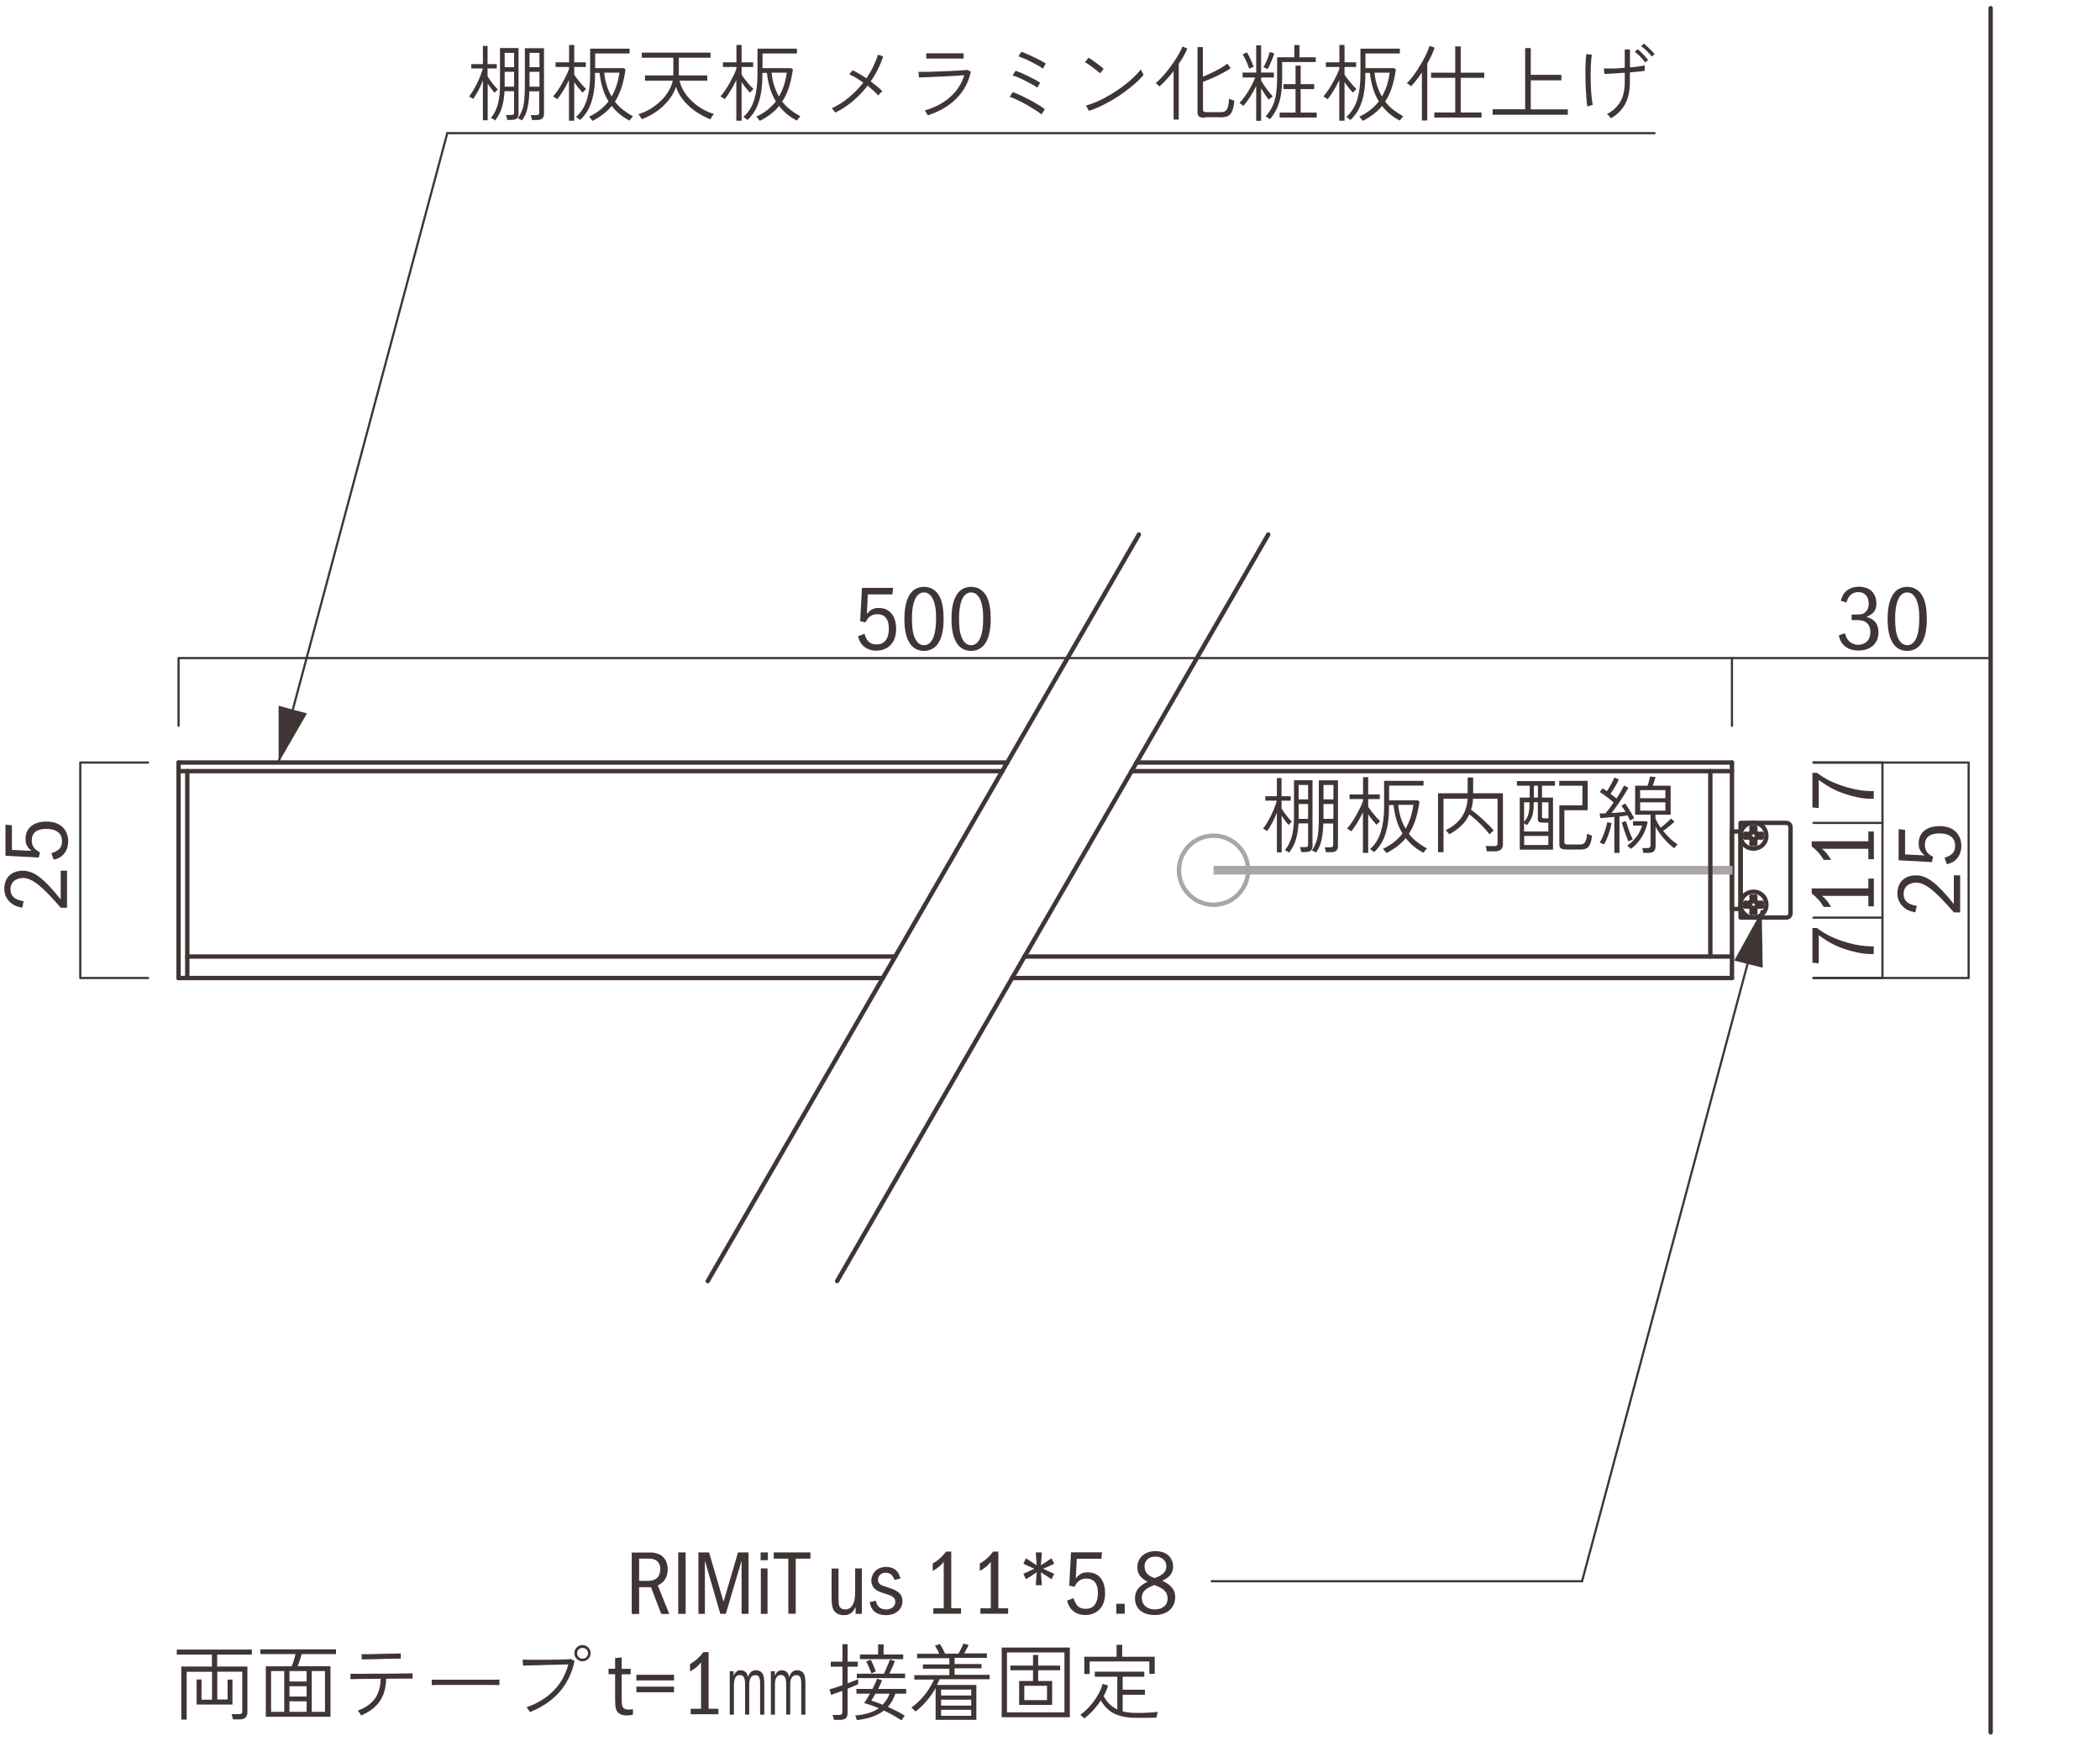 <svg width="240" height="199" viewBox="0 0 240 199" fill="none" xmlns="http://www.w3.org/2000/svg">
<g clip-path="url(#clip0_481_3820)">
<path d="M74.219 177.451C74.834 177.451 75.38 177.615 75.695 177.888C76.091 178.23 76.309 178.749 76.309 179.377C76.309 179.637 76.268 179.897 76.2 180.129C76.022 180.634 75.722 180.949 75.175 181.222L76.487 184.487H75.572L74.397 181.427H73.044V184.487H72.197V177.465H74.233L74.219 177.451ZM73.031 180.703H74.096C74.971 180.703 75.462 180.224 75.462 179.35C75.462 179.241 75.462 179.132 75.435 179.036C75.312 178.462 74.875 178.162 74.165 178.162H73.044V180.703H73.031Z" fill="#3F3534"/>
<path d="M78.359 177.451V184.473H77.512V177.451H78.359Z" fill="#3F3534"/>
<path d="M81.037 177.451L82.69 183.093L84.343 177.451H85.545V184.473H84.753V178.394L82.949 184.473H82.321L80.558 178.38V184.473H79.821V177.451H81.05H81.037Z" fill="#3F3534"/>
<path d="M86.925 178.339V177.451H87.758V178.339H86.925ZM87.717 179.282V184.473H86.952V179.282H87.717Z" fill="#3F3534"/>
<path d="M92.621 177.451V178.162H90.941V184.46H90.094V178.162H88.427V177.451H92.635H92.621Z" fill="#3F3534"/>
<path d="M95.832 179.281V182.546C95.832 183.106 95.859 183.366 95.9 183.53C96.01 183.831 96.242 183.967 96.611 183.967C97.007 183.967 97.294 183.762 97.499 183.352C97.676 182.984 97.731 182.628 97.731 181.645V179.281H98.496V184.473H97.785V183.694C97.444 184.377 97.075 184.623 96.433 184.623C95.832 184.623 95.395 184.363 95.19 183.872C95.094 183.626 95.04 183.216 95.04 182.56V179.295H95.805L95.832 179.281Z" fill="#3F3534"/>
<path d="M102.239 180.621C102.034 180.033 101.72 179.774 101.228 179.774C101.105 179.774 100.982 179.801 100.873 179.829C100.559 179.938 100.34 180.238 100.34 180.58C100.34 180.799 100.449 181.017 100.641 181.14C100.75 181.213 101.055 181.327 101.556 181.482C102.717 181.837 103.141 182.26 103.141 183.025C103.141 183.189 103.113 183.367 103.059 183.517C102.813 184.214 102.157 184.624 101.255 184.624C101.01 184.624 100.777 184.596 100.559 184.528C99.889 184.337 99.561 183.927 99.384 183.135L100.094 182.971C100.231 183.654 100.613 183.968 101.296 183.968C101.433 183.968 101.583 183.941 101.706 183.9C102.075 183.79 102.321 183.463 102.321 183.107C102.321 182.67 102.075 182.452 101.31 182.219C100.518 181.973 100.231 181.85 100.012 181.646C99.739 181.413 99.575 181.031 99.575 180.662C99.575 180.498 99.602 180.334 99.671 180.17C99.917 179.501 100.504 179.104 101.269 179.104C101.474 179.104 101.665 179.132 101.87 179.2C102.417 179.378 102.717 179.719 102.908 180.43L102.239 180.594V180.621Z" fill="#3F3534"/>
<path d="M108.715 177.355V183.831H109.835V184.459H106.665V183.831H107.854V178.53C107.54 178.94 107.157 179.254 106.597 179.569V178.722C107.198 178.38 107.663 177.97 108.127 177.355H108.701H108.715Z" fill="#3F3534"/>
<path d="M114.098 177.355V183.831H115.218V184.459H112.048V183.831H113.237V178.53C112.923 178.94 112.54 179.254 111.98 179.569V178.722C112.581 178.38 113.046 177.97 113.51 177.355H114.084H114.098Z" fill="#3F3534"/>
<path d="M119.07 177.451L118.961 178.927L120.177 178.121L120.477 178.749L119.22 179.323L120.477 179.897L120.177 180.525L118.961 179.719L119.07 181.194H118.373L118.483 179.719L117.253 180.525L116.953 179.897L118.209 179.323L116.953 178.749L117.253 178.121L118.483 178.927L118.373 177.451H119.07Z" fill="#3F3534"/>
<path d="M125.942 177.451L125.873 178.175H123.059L122.95 180.416C123.387 179.897 123.701 179.733 124.33 179.733C124.535 179.733 124.726 179.76 124.876 179.801C125.778 180.033 126.297 180.88 126.297 182.096C126.297 182.506 126.242 182.861 126.119 183.216C125.819 184.077 125.026 184.61 124.043 184.61C123.455 184.61 122.936 184.419 122.567 184.077C122.253 183.776 122.089 183.503 121.953 182.957L122.69 182.684C122.991 183.585 123.346 183.899 124.084 183.899C124.234 183.899 124.384 183.872 124.507 183.845C125.122 183.681 125.477 183.052 125.477 182.096C125.477 181.017 125.026 180.443 124.166 180.443C124.029 180.443 123.92 180.443 123.783 180.484C123.346 180.593 123.073 180.839 122.8 181.386L122.199 181.235L122.403 177.438H125.955L125.942 177.451Z" fill="#3F3534"/>
<path d="M128.538 183.325V184.459H127.582V183.325H128.538Z" fill="#3F3534"/>
<path d="M134.303 182.615C134.303 183.79 133.36 184.61 131.98 184.61C130.6 184.61 129.712 183.886 129.712 182.711C129.712 181.85 130.15 181.276 131.147 180.812C130.3 180.334 129.986 179.869 129.986 179.145C129.986 178.052 130.833 177.301 132.076 177.301C132.335 177.301 132.595 177.342 132.841 177.41C133.606 177.642 134.07 178.271 134.07 179.077C134.07 179.254 134.043 179.418 134.002 179.555C133.838 180.047 133.51 180.375 132.827 180.689C133.852 181.153 134.316 181.754 134.316 182.615H134.303ZM130.491 182.67C130.491 183.435 131.092 183.968 131.98 183.968C132.868 183.968 133.442 183.476 133.442 182.738C133.442 182.533 133.401 182.342 133.333 182.164C133.128 181.754 132.704 181.454 131.926 181.181C130.901 181.55 130.491 181.973 130.491 182.67ZM133.305 179.063C133.305 178.899 133.278 178.763 133.223 178.626C133.046 178.189 132.595 177.929 132.035 177.929C131.871 177.929 131.707 177.957 131.557 177.998C131.092 178.148 130.805 178.544 130.805 179.022C130.805 179.227 130.846 179.418 130.915 179.596C131.092 179.951 131.393 180.197 131.953 180.388C132.923 180.033 133.292 179.664 133.292 179.036L133.305 179.063Z" fill="#3F3534"/>
<path d="M20.721 196.536V190.498H24.218V189.131H20.202V188.558H28.781V189.131H24.819V190.498H28.276V195.744C28.276 195.976 28.207 196.167 28.071 196.317C27.934 196.454 27.715 196.536 27.415 196.536H26.609C26.609 196.454 26.582 196.345 26.554 196.222C26.527 196.099 26.5 196.003 26.459 195.935H27.319C27.456 195.935 27.552 195.908 27.606 195.867C27.661 195.826 27.688 195.73 27.688 195.607V191.085H24.833V194.268H26.008V191.987H26.568V194.842H22.47V191.973H23.03V194.282H24.232V191.099H21.336V196.563H20.735L20.721 196.536Z" fill="#3F3534"/>
<path d="M30.379 196.249V190.47H33.33C33.426 190.265 33.508 190.033 33.576 189.787C33.658 189.541 33.713 189.309 33.781 189.077H29.751V188.53H38.399V189.077H34.478C34.423 189.295 34.355 189.528 34.273 189.773C34.191 190.019 34.109 190.252 34.027 190.457H37.77V196.235H30.393L30.379 196.249ZM30.98 195.675H32.483V191.017H30.98V195.675ZM33.084 192.205H35.038V191.017H33.084V192.205ZM33.084 193.927H35.038V192.752H33.084V193.927ZM33.084 195.675H35.038V194.473H33.084V195.675ZM35.625 195.675H37.142V191.017H35.625V195.675Z" fill="#3F3534"/>
<path d="M41.281 196.086C41.281 196.086 41.227 196.004 41.172 195.922C41.117 195.84 41.063 195.771 41.008 195.689C40.953 195.621 40.912 195.567 40.885 195.539C41.787 195.198 42.443 194.733 42.852 194.159C43.262 193.572 43.481 192.821 43.508 191.892C43.085 191.892 42.675 191.892 42.279 191.905C41.882 191.905 41.514 191.905 41.199 191.919C40.871 191.919 40.612 191.919 40.407 191.933C40.202 191.946 40.079 191.933 40.052 191.933V191.331H40.38C40.585 191.331 40.858 191.331 41.199 191.331C41.541 191.331 41.91 191.331 42.32 191.318C42.729 191.318 43.153 191.318 43.59 191.318C44.027 191.318 44.451 191.318 44.861 191.304C45.27 191.304 45.653 191.304 45.981 191.29C46.322 191.29 46.596 191.29 46.801 191.277C47.005 191.277 47.128 191.277 47.156 191.277V191.878C47.156 191.878 46.978 191.878 46.678 191.878C46.391 191.878 46.022 191.878 45.571 191.878C45.12 191.878 44.642 191.878 44.137 191.892C44.109 192.944 43.863 193.804 43.399 194.474C42.934 195.143 42.224 195.676 41.281 196.086ZM41.35 189.692L41.322 189.091C41.322 189.091 41.473 189.091 41.691 189.091C41.91 189.091 42.183 189.091 42.525 189.077C42.852 189.077 43.208 189.064 43.576 189.05C43.945 189.05 44.287 189.036 44.615 189.023C44.943 189.023 45.216 189.023 45.434 189.009C45.653 188.995 45.776 189.009 45.803 189.009V189.596C45.803 189.596 45.667 189.596 45.448 189.596C45.23 189.596 44.956 189.596 44.628 189.61C44.3 189.61 43.959 189.61 43.59 189.637C43.221 189.637 42.88 189.651 42.552 189.665C42.224 189.665 41.951 189.665 41.732 189.678C41.514 189.678 41.391 189.678 41.363 189.692H41.35Z" fill="#3F3534"/>
<path d="M49.342 192.629V192.001C49.56 192.001 49.875 192.001 50.284 192.001C50.694 192.001 51.145 192.001 51.664 192.001C52.17 192.001 52.703 192.001 53.249 192.001H54.82C55.326 192.001 55.776 192.001 56.173 192.001C56.569 192.001 56.869 192.001 57.074 191.987V192.616C56.869 192.616 56.569 192.616 56.173 192.602C55.776 192.602 55.339 192.602 54.847 192.602C54.356 192.602 53.836 192.602 53.304 192.602C52.771 192.602 52.252 192.602 51.746 192.602C51.241 192.602 50.776 192.602 50.366 192.602C49.957 192.602 49.615 192.602 49.369 192.616L49.342 192.629Z" fill="#3F3534"/>
<path d="M60.558 195.703C60.558 195.703 60.517 195.621 60.462 195.539C60.408 195.457 60.367 195.375 60.298 195.307C60.244 195.225 60.203 195.184 60.162 195.157C61.405 194.72 62.43 194.105 63.236 193.285C64.055 192.479 64.615 191.468 64.957 190.252C64.697 190.252 64.383 190.266 64.001 190.28C63.618 190.28 63.222 190.293 62.798 190.307C62.375 190.307 61.965 190.334 61.555 190.348C61.159 190.348 60.79 190.375 60.476 190.375C60.162 190.375 59.929 190.375 59.779 190.389L59.725 189.706C59.875 189.706 60.093 189.706 60.38 189.719C60.667 189.719 61.009 189.719 61.378 189.719C61.76 189.719 62.143 189.719 62.539 189.719C62.935 189.719 63.318 189.719 63.687 189.706C64.055 189.706 64.383 189.692 64.656 189.678C64.943 189.678 65.135 189.651 65.257 189.637L65.667 189.87C65.353 191.304 64.752 192.52 63.864 193.49C62.976 194.46 61.87 195.198 60.517 195.717L60.558 195.703ZM66.569 189.897C66.309 189.897 66.091 189.801 65.913 189.624C65.736 189.446 65.64 189.228 65.64 188.968C65.64 188.708 65.736 188.49 65.913 188.312C66.091 188.135 66.309 188.039 66.569 188.039C66.829 188.039 67.047 188.135 67.225 188.312C67.402 188.49 67.498 188.708 67.498 188.968C67.498 189.228 67.402 189.433 67.225 189.624C67.047 189.801 66.829 189.897 66.569 189.897ZM66.569 189.596C66.747 189.596 66.883 189.542 67.02 189.419C67.143 189.296 67.211 189.146 67.211 188.982C67.211 188.818 67.156 188.667 67.02 188.545C66.897 188.422 66.747 188.367 66.569 188.367C66.391 188.367 66.255 188.422 66.132 188.545C66.009 188.667 65.954 188.818 65.954 188.982C65.954 189.146 66.009 189.296 66.132 189.419C66.255 189.542 66.405 189.596 66.569 189.596Z" fill="#3F3534"/>
<path d="M71.05 189.474V190.758H72.075V191.386H71.05V193.996C71.05 194.788 71.078 195.02 71.214 195.184C71.351 195.348 71.556 195.416 71.87 195.416C72.006 195.416 72.116 195.416 72.334 195.362V196.004C72.02 196.072 71.856 196.086 71.624 196.086C71.433 196.086 71.255 196.058 71.091 196.018C70.722 195.908 70.476 195.662 70.381 195.28C70.312 194.993 70.299 194.692 70.299 193.982V191.373H69.547V190.744H70.299V189.528L71.064 189.46L71.05 189.474Z" fill="#3F3534"/>
<path d="M72.731 192.083V191.44H77.034V192.083H72.731ZM72.731 193.435V192.793H77.034V193.435H72.731Z" fill="#3F3534"/>
<path d="M80.982 188.845V195.32H82.102V195.949H78.933V195.32H80.121V190.02C79.807 190.429 79.424 190.744 78.864 191.058V190.211C79.465 189.869 79.93 189.459 80.394 188.845H80.968H80.982Z" fill="#3F3534"/>
<path d="M83.4 195.989V191.03H83.837V191.563C83.919 191.358 84.015 191.208 84.151 191.085C84.288 190.976 84.438 190.921 84.616 190.921C84.862 190.921 85.053 190.989 85.203 191.112C85.353 191.235 85.449 191.44 85.477 191.727C85.627 191.194 85.927 190.921 86.392 190.921C86.706 190.921 86.938 191.03 87.102 191.235C87.266 191.44 87.348 191.823 87.348 192.383V196.003H86.87V192.424C86.87 192.068 86.829 191.823 86.747 191.686C86.665 191.549 86.515 191.481 86.323 191.481C86.091 191.481 85.914 191.577 85.804 191.754C85.695 191.945 85.627 192.205 85.627 192.533V195.989H85.149V192.492C85.149 192.109 85.094 191.85 84.998 191.7C84.903 191.549 84.752 191.467 84.547 191.467C84.315 191.467 84.138 191.563 84.042 191.768C83.946 191.973 83.878 192.219 83.878 192.519V196.003H83.414L83.4 195.989ZM88.1 195.989V191.03H88.55V191.563C88.632 191.358 88.728 191.208 88.865 191.085C89.001 190.976 89.151 190.921 89.329 190.921C89.561 190.921 89.752 190.989 89.903 191.112C90.053 191.235 90.149 191.44 90.19 191.727C90.34 191.194 90.641 190.921 91.105 190.921C91.419 190.921 91.651 191.03 91.815 191.235C91.979 191.44 92.048 191.823 92.048 192.383V196.003H91.57V192.424C91.57 192.068 91.528 191.823 91.433 191.686C91.337 191.549 91.201 191.481 91.009 191.481C90.777 191.481 90.613 191.577 90.49 191.754C90.367 191.945 90.313 192.205 90.313 192.533V195.989H89.848V192.492C89.848 192.109 89.793 191.85 89.698 191.7C89.602 191.549 89.452 191.467 89.247 191.467C89.015 191.467 88.837 191.563 88.728 191.768C88.619 191.959 88.564 192.219 88.564 192.519V196.003H88.086L88.1 195.989Z" fill="#3F3534"/>
<path d="M95.299 196.632C95.299 196.55 95.272 196.441 95.244 196.318C95.217 196.195 95.19 196.099 95.162 196.031H95.9C96.037 196.031 96.132 196.004 96.187 195.949C96.242 195.894 96.269 195.812 96.269 195.689V193.271C95.982 193.381 95.722 193.476 95.477 193.558C95.244 193.64 95.08 193.709 94.985 193.736L94.807 193.094C94.957 193.066 95.162 192.998 95.436 192.916C95.709 192.834 95.982 192.739 96.283 192.629V190.512H94.944V189.938H96.283V187.943H96.87V189.938H98.031V190.512H96.87V192.411C97.13 192.315 97.376 192.219 97.594 192.137C97.813 192.055 97.977 191.987 98.072 191.933V192.52C97.99 192.561 97.84 192.629 97.608 192.725C97.376 192.821 97.13 192.916 96.87 193.025V195.826C96.87 196.086 96.802 196.277 96.665 196.4C96.528 196.523 96.31 196.591 96.009 196.591H95.313L95.299 196.632ZM103.004 196.632C102.69 196.427 102.362 196.236 102.034 196.045C101.693 195.853 101.351 195.689 101.023 195.526C100.299 196.099 99.274 196.468 97.922 196.618C97.922 196.591 97.895 196.536 97.881 196.468C97.854 196.386 97.826 196.318 97.799 196.25C97.772 196.181 97.744 196.127 97.731 196.099C98.277 196.045 98.783 195.963 99.234 195.826C99.684 195.689 100.08 195.512 100.436 195.266C99.862 195.02 99.302 194.815 98.755 194.679C98.851 194.556 98.96 194.392 99.07 194.2C99.179 194.009 99.302 193.818 99.425 193.599H97.881V193.053H99.712C99.821 192.834 99.93 192.616 100.026 192.411C100.121 192.206 100.19 192.028 100.231 191.892L100.805 192.069C100.75 192.206 100.695 192.37 100.613 192.534C100.531 192.711 100.449 192.875 100.367 193.053H103.564V193.599H102.335C102.225 193.886 102.102 194.173 101.966 194.419C101.815 194.679 101.652 194.911 101.474 195.102C101.815 195.266 102.143 195.43 102.485 195.594C102.826 195.758 103.127 195.935 103.414 196.127C103.387 196.14 103.346 196.195 103.291 196.263C103.236 196.332 103.182 196.4 103.141 196.468C103.086 196.536 103.059 196.591 103.045 196.618L103.004 196.632ZM97.922 191.837V191.318H101.023C101.091 191.181 101.173 191.004 101.255 190.799C101.351 190.594 101.433 190.402 101.515 190.198C101.597 189.993 101.665 189.829 101.706 189.692L102.28 189.883C102.239 189.993 102.171 190.143 102.102 190.307C102.02 190.471 101.952 190.648 101.87 190.826C101.788 191.004 101.706 191.167 101.638 191.304H103.441V191.823H97.908L97.922 191.837ZM98.277 189.651V189.118H100.354V187.971H100.982V189.118H103.223V189.651H98.291H98.277ZM99.589 191.263C99.507 191.072 99.425 190.84 99.315 190.58C99.206 190.32 99.097 190.102 98.988 189.924L99.52 189.719C99.616 189.897 99.712 190.116 99.821 190.375C99.93 190.635 100.026 190.867 100.094 191.072C100.08 191.072 100.026 191.099 99.944 191.126C99.862 191.154 99.794 191.181 99.712 191.222C99.63 191.263 99.589 191.277 99.575 191.277L99.589 191.263ZM100.873 194.856C101.037 194.692 101.187 194.501 101.324 194.296C101.46 194.091 101.57 193.859 101.665 193.599H100.053C99.971 193.75 99.889 193.886 99.807 194.023C99.725 194.159 99.643 194.282 99.575 194.392C99.766 194.446 99.985 194.515 100.203 194.597C100.422 194.678 100.654 194.774 100.873 194.87V194.856Z" fill="#3F3534"/>
<path d="M106.925 196.632V192.957C106.625 193.504 106.269 194.009 105.86 194.474C105.463 194.938 105.04 195.334 104.603 195.648C104.603 195.621 104.548 195.566 104.493 195.498C104.439 195.43 104.37 195.375 104.302 195.307C104.234 195.239 104.193 195.198 104.152 195.184C104.493 194.952 104.821 194.665 105.149 194.337C105.477 193.995 105.778 193.627 106.051 193.23C106.324 192.82 106.556 192.411 106.748 191.987H104.493V191.482H108.496V190.744H105.477V190.252H108.496V189.542H104.821V189.036H107.349C107.28 188.886 107.212 188.736 107.116 188.558C107.021 188.394 106.939 188.244 106.857 188.121L107.417 187.916C107.513 188.053 107.622 188.244 107.731 188.462C107.854 188.681 107.936 188.872 108.004 189.023H109.535C109.589 188.941 109.657 188.831 109.726 188.681C109.794 188.531 109.876 188.394 109.944 188.244C110.013 188.094 110.067 187.971 110.108 187.875L110.696 188.025C110.641 188.162 110.559 188.326 110.463 188.503C110.368 188.681 110.272 188.845 110.19 188.995H112.786V189.501H109.097V190.211H112.171V190.703H109.097V191.441H113.1V191.946H107.376C107.335 192.055 107.28 192.165 107.239 192.274C107.185 192.383 107.13 192.493 107.075 192.602H111.584V196.591H106.898L106.925 196.632ZM107.554 193.804H110.996V193.135H107.554V193.804ZM107.554 194.965H110.996V194.282H107.554V194.965ZM107.554 196.127H110.996V195.444H107.554V196.127Z" fill="#3F3534"/>
<path d="M114.48 196.29V188.325H122.267V196.29H114.48ZM115.081 195.73H121.652V188.885H115.081V195.73ZM116.475 194.883V192.15H118.059V190.921H115.464V190.388H118.059V189.172H118.647V190.388H121.16V190.921H118.647V192.15H120.245V194.883H116.475ZM117.062 194.336H119.658V192.697H117.062V194.336Z" fill="#3F3534"/>
<path d="M123.92 196.441C123.92 196.441 123.865 196.359 123.797 196.304C123.729 196.25 123.674 196.181 123.606 196.127C123.538 196.072 123.497 196.031 123.456 196.017C123.838 195.758 124.193 195.43 124.535 195.047C124.876 194.665 125.191 194.241 125.45 193.791C125.71 193.34 125.901 192.903 126.01 192.479L126.639 192.67C126.516 193.08 126.352 193.476 126.133 193.873C126.324 194.241 126.557 194.556 126.816 194.802C127.076 195.047 127.363 195.252 127.691 195.403V191.659H125.122V191.086H130.778V191.659H128.305V193.148H130.846V193.722H128.305V195.621C128.538 195.689 128.797 195.73 129.057 195.758C129.33 195.785 129.603 195.799 129.904 195.799C130.3 195.799 130.71 195.799 131.147 195.771C131.584 195.758 131.98 195.73 132.322 195.676C132.322 195.703 132.295 195.758 132.267 195.853C132.24 195.949 132.213 196.045 132.199 196.14C132.172 196.236 132.172 196.304 132.172 196.332C131.885 196.332 131.543 196.359 131.147 196.359C130.751 196.359 130.341 196.359 129.917 196.359C129.193 196.359 128.565 196.291 128.046 196.14C127.527 196.004 127.09 195.785 126.734 195.485C126.379 195.198 126.065 194.815 125.805 194.378C125.546 194.774 125.259 195.143 124.931 195.498C124.603 195.853 124.275 196.154 123.92 196.427V196.441ZM123.92 191.345V189.378H127.609V188.012H128.251V189.378H131.967V191.331H131.352V189.911H124.535V191.345H123.92Z" fill="#3F3534"/>
<path d="M204.632 104.39C204.632 104.663 204.414 104.881 204.141 104.881H198.922V94.061H204.141C204.414 94.061 204.632 94.28 204.632 94.553V104.39Z" stroke="#3F3534" stroke-width="0.5" stroke-linecap="round" stroke-linejoin="round"/>
<path d="M201.682 104.143C201.818 103.911 201.873 103.665 201.873 103.405C201.873 103.146 201.804 102.9 201.682 102.667C201.559 102.435 201.367 102.258 201.135 102.121C200.903 101.984 200.657 101.93 200.397 101.93C200.138 101.93 199.892 101.998 199.66 102.121C199.427 102.244 199.25 102.435 199.113 102.667C198.977 102.9 198.922 103.146 198.922 103.405C198.922 103.665 198.99 103.911 199.113 104.143C199.236 104.375 199.427 104.553 199.66 104.689C199.892 104.826 200.138 104.881 200.397 104.881C200.657 104.881 200.903 104.812 201.135 104.689C201.367 104.566 201.545 104.375 201.682 104.143Z" stroke="#3F3534" stroke-width="0.5" stroke-linecap="round" stroke-linejoin="round"/>
<path d="M199.974 103.624C199.974 103.624 199.988 103.624 200.001 103.624C200.014 103.624 200.014 103.624 200.028 103.624C200.041 103.624 200.028 103.624 200.041 103.624C200.055 103.624 200.041 103.624 200.055 103.624C200.068 103.624 200.055 103.624 200.068 103.624C200.082 103.624 200.068 103.624 200.082 103.624C200.095 103.624 200.082 103.624 200.095 103.624C200.108 103.624 200.095 103.624 200.108 103.637C200.122 103.651 200.108 103.637 200.122 103.651C200.135 103.664 200.122 103.651 200.122 103.664C200.122 103.678 200.122 103.664 200.122 103.678C200.122 103.691 200.122 103.678 200.122 103.691C200.122 103.705 200.122 103.691 200.122 103.705C200.122 103.718 200.122 103.705 200.122 103.718C200.122 103.731 200.122 103.718 200.122 103.731C200.122 103.745 200.122 103.745 200.122 103.758" stroke="#3F3534" stroke-width="0.5" stroke-linecap="round" stroke-linejoin="round"/>
<path d="M200.177 102.996C200.177 102.996 200.177 103.01 200.177 103.023C200.177 103.036 200.177 103.036 200.177 103.036C200.177 103.036 200.177 103.036 200.177 103.05C200.177 103.063 200.177 103.05 200.177 103.063C200.177 103.077 200.177 103.063 200.177 103.077C200.177 103.09 200.177 103.077 200.177 103.09C200.177 103.104 200.177 103.09 200.177 103.104C200.177 103.117 200.177 103.104 200.163 103.117C200.15 103.13 200.163 103.117 200.15 103.13C200.136 103.144 200.15 103.13 200.136 103.13C200.123 103.13 200.136 103.13 200.123 103.13C200.109 103.13 200.123 103.13 200.109 103.13C200.096 103.13 200.109 103.13 200.096 103.13C200.083 103.13 200.096 103.13 200.083 103.13C200.069 103.13 200.083 103.13 200.056 103.13C200.029 103.13 200.042 103.13 200.029 103.13" stroke="#3F3534" stroke-width="0.5" stroke-linecap="round" stroke-linejoin="round"/>
<path d="M199.455 103.201V103.625" stroke="#3F3534" stroke-width="0.5" stroke-linecap="round" stroke-linejoin="round"/>
<path d="M199.455 103.624H199.974" stroke="#3F3534" stroke-width="0.5" stroke-linecap="round" stroke-linejoin="round"/>
<path d="M199.974 103.201H199.455" stroke="#3F3534" stroke-width="0.5" stroke-linecap="round" stroke-linejoin="round"/>
<path d="M201.34 103.625V103.201" stroke="#3F3534" stroke-width="0.5" stroke-linecap="round" stroke-linejoin="round"/>
<path d="M200.603 103.827C200.603 103.827 200.603 103.813 200.603 103.8C200.603 103.787 200.603 103.787 200.603 103.787C200.603 103.787 200.603 103.787 200.603 103.773C200.603 103.76 200.603 103.773 200.603 103.76C200.603 103.746 200.603 103.76 200.603 103.746C200.603 103.733 200.603 103.746 200.603 103.733C200.603 103.719 200.603 103.733 200.603 103.719C200.603 103.706 200.603 103.719 200.616 103.706C200.629 103.692 200.616 103.706 200.629 103.692C200.643 103.679 200.629 103.692 200.643 103.692C200.656 103.692 200.643 103.692 200.656 103.692C200.67 103.692 200.656 103.692 200.67 103.692C200.683 103.692 200.67 103.692 200.683 103.692C200.697 103.692 200.683 103.692 200.697 103.692C200.71 103.692 200.697 103.692 200.723 103.692C200.75 103.692 200.737 103.692 200.75 103.692" stroke="#3F3534" stroke-width="0.5" stroke-linecap="round" stroke-linejoin="round"/>
<path d="M200.603 104.348V103.829" stroke="#3F3534" stroke-width="0.5" stroke-linecap="round" stroke-linejoin="round"/>
<path d="M200.179 104.349H200.603" stroke="#3F3534" stroke-width="0.5" stroke-linecap="round" stroke-linejoin="round"/>
<path d="M200.179 103.829V104.348" stroke="#3F3534" stroke-width="0.5" stroke-linecap="round" stroke-linejoin="round"/>
<path d="M200.821 103.624H201.34" stroke="#3F3534" stroke-width="0.5" stroke-linecap="round" stroke-linejoin="round"/>
<path d="M200.179 102.477V102.996" stroke="#3F3534" stroke-width="0.5" stroke-linecap="round" stroke-linejoin="round"/>
<path d="M200.603 102.477H200.179" stroke="#3F3534" stroke-width="0.5" stroke-linecap="round" stroke-linejoin="round"/>
<path d="M200.603 102.996V102.477" stroke="#3F3534" stroke-width="0.5" stroke-linecap="round" stroke-linejoin="round"/>
<path d="M200.818 103.199C200.818 103.199 200.805 103.199 200.791 103.199C200.778 103.199 200.778 103.199 200.765 103.199C200.751 103.199 200.765 103.199 200.751 103.199C200.738 103.199 200.751 103.199 200.738 103.199C200.724 103.199 200.738 103.199 200.724 103.199C200.711 103.199 200.724 103.199 200.711 103.199C200.697 103.199 200.711 103.199 200.697 103.199C200.684 103.199 200.697 103.199 200.684 103.185C200.671 103.172 200.684 103.185 200.671 103.172C200.657 103.158 200.671 103.172 200.671 103.158C200.671 103.145 200.671 103.158 200.671 103.145C200.671 103.132 200.671 103.145 200.671 103.132C200.671 103.118 200.671 103.132 200.671 103.118C200.671 103.105 200.671 103.118 200.671 103.105C200.671 103.091 200.671 103.105 200.671 103.091C200.671 103.078 200.671 103.078 200.671 103.064" stroke="#3F3534" stroke-width="0.5" stroke-linecap="round" stroke-linejoin="round"/>
<path d="M201.34 103.201H200.821" stroke="#3F3534" stroke-width="0.5" stroke-linecap="round" stroke-linejoin="round"/>
<path d="M201.682 96.261C201.818 96.029 201.873 95.783 201.873 95.523C201.873 95.264 201.804 95.018 201.682 94.786C201.559 94.553 201.367 94.376 201.135 94.239C200.903 94.103 200.657 94.048 200.397 94.048C200.138 94.048 199.892 94.116 199.66 94.239C199.427 94.362 199.25 94.553 199.113 94.786C198.977 95.018 198.922 95.264 198.922 95.523C198.922 95.783 198.99 96.029 199.113 96.261C199.236 96.493 199.427 96.671 199.66 96.808C199.892 96.944 200.138 96.999 200.397 96.999C200.657 96.999 200.903 96.93 201.135 96.808C201.367 96.684 201.545 96.493 201.682 96.261Z" stroke="#3F3534" stroke-width="0.5" stroke-linecap="round" stroke-linejoin="round"/>
<path d="M199.974 95.728C199.974 95.728 199.988 95.728 200.001 95.728C200.014 95.728 200.014 95.728 200.028 95.728C200.041 95.728 200.028 95.728 200.041 95.728C200.055 95.728 200.041 95.728 200.055 95.728C200.068 95.728 200.055 95.728 200.068 95.728C200.082 95.728 200.068 95.728 200.082 95.728C200.095 95.728 200.082 95.728 200.095 95.728C200.108 95.728 200.095 95.728 200.108 95.741C200.122 95.754 200.108 95.741 200.122 95.754C200.135 95.768 200.122 95.754 200.122 95.768C200.122 95.781 200.122 95.768 200.122 95.781C200.122 95.795 200.122 95.781 200.122 95.795C200.122 95.808 200.122 95.795 200.122 95.808C200.122 95.822 200.122 95.808 200.122 95.822C200.122 95.835 200.122 95.822 200.122 95.835C200.122 95.848 200.122 95.848 200.122 95.862" stroke="#3F3534" stroke-width="0.5" stroke-linecap="round" stroke-linejoin="round"/>
<path d="M200.177 95.1C200.177 95.1 200.177 95.113 200.177 95.126C200.177 95.14 200.177 95.14 200.177 95.14C200.177 95.14 200.177 95.14 200.177 95.153C200.177 95.167 200.177 95.153 200.177 95.167C200.177 95.18 200.177 95.167 200.177 95.18C200.177 95.194 200.177 95.18 200.177 95.194C200.177 95.207 200.177 95.194 200.177 95.207C200.177 95.221 200.177 95.207 200.163 95.221C200.15 95.234 200.163 95.221 200.15 95.234C200.136 95.247 200.15 95.234 200.136 95.234C200.123 95.234 200.136 95.234 200.123 95.234C200.109 95.234 200.123 95.234 200.109 95.234C200.096 95.234 200.109 95.234 200.096 95.234C200.083 95.234 200.096 95.234 200.083 95.234C200.069 95.234 200.083 95.234 200.056 95.234C200.029 95.234 200.042 95.234 200.029 95.234" stroke="#3F3534" stroke-width="0.5" stroke-linecap="round" stroke-linejoin="round"/>
<path d="M199.455 95.318V95.728" stroke="#3F3534" stroke-width="0.5" stroke-linecap="round" stroke-linejoin="round"/>
<path d="M199.455 95.728H199.974" stroke="#3F3534" stroke-width="0.5" stroke-linecap="round" stroke-linejoin="round"/>
<path d="M199.974 95.318H199.455" stroke="#3F3534" stroke-width="0.5" stroke-linecap="round" stroke-linejoin="round"/>
<path d="M201.34 95.728V95.318" stroke="#3F3534" stroke-width="0.5" stroke-linecap="round" stroke-linejoin="round"/>
<path d="M200.603 95.944C200.603 95.944 200.603 95.931 200.603 95.917C200.603 95.904 200.603 95.904 200.603 95.904C200.603 95.904 200.603 95.904 200.603 95.89C200.603 95.877 200.603 95.89 200.603 95.877C200.603 95.863 200.603 95.877 200.603 95.863C200.603 95.85 200.603 95.863 200.603 95.85C200.603 95.837 200.603 95.85 200.603 95.837C200.603 95.823 200.603 95.837 200.616 95.823C200.629 95.81 200.616 95.823 200.629 95.81C200.643 95.796 200.629 95.81 200.643 95.81C200.656 95.81 200.643 95.81 200.656 95.81C200.67 95.81 200.656 95.81 200.67 95.81C200.683 95.81 200.67 95.81 200.683 95.81C200.697 95.81 200.683 95.81 200.697 95.81C200.71 95.81 200.697 95.81 200.723 95.81C200.75 95.81 200.737 95.81 200.75 95.81" stroke="#3F3534" stroke-width="0.5" stroke-linecap="round" stroke-linejoin="round"/>
<path d="M200.603 96.465V95.946" stroke="#3F3534" stroke-width="0.5" stroke-linecap="round" stroke-linejoin="round"/>
<path d="M200.179 96.466H200.603" stroke="#3F3534" stroke-width="0.5" stroke-linecap="round" stroke-linejoin="round"/>
<path d="M200.179 95.946V96.465" stroke="#3F3534" stroke-width="0.5" stroke-linecap="round" stroke-linejoin="round"/>
<path d="M200.821 95.728H201.34" stroke="#3F3534" stroke-width="0.5" stroke-linecap="round" stroke-linejoin="round"/>
<path d="M200.179 94.58V95.099" stroke="#3F3534" stroke-width="0.5" stroke-linecap="round" stroke-linejoin="round"/>
<path d="M200.603 94.58H200.179" stroke="#3F3534" stroke-width="0.5" stroke-linecap="round" stroke-linejoin="round"/>
<path d="M200.603 95.099V94.58" stroke="#3F3534" stroke-width="0.5" stroke-linecap="round" stroke-linejoin="round"/>
<path d="M200.818 95.316C200.818 95.316 200.805 95.316 200.791 95.316C200.778 95.316 200.778 95.316 200.765 95.316C200.751 95.316 200.765 95.316 200.751 95.316C200.738 95.316 200.751 95.316 200.738 95.316C200.724 95.316 200.738 95.316 200.724 95.316C200.711 95.316 200.724 95.316 200.711 95.316C200.697 95.316 200.711 95.316 200.697 95.316C200.684 95.316 200.697 95.316 200.684 95.302C200.671 95.289 200.684 95.302 200.671 95.289C200.657 95.276 200.671 95.289 200.671 95.276C200.671 95.262 200.671 95.276 200.671 95.262C200.671 95.249 200.671 95.262 200.671 95.249C200.671 95.235 200.671 95.249 200.671 95.235C200.671 95.222 200.671 95.235 200.671 95.222C200.671 95.209 200.671 95.222 200.671 95.209C200.671 95.195 200.671 95.195 200.671 95.182" stroke="#3F3534" stroke-width="0.5" stroke-linecap="round" stroke-linejoin="round"/>
<path d="M201.34 95.318H200.821" stroke="#3F3534" stroke-width="0.5" stroke-linecap="round" stroke-linejoin="round"/>
<path d="M198.922 95.045H197.938V103.898H198.922V95.045Z" stroke="#3F3534" stroke-width="0.5" stroke-linecap="round" stroke-linejoin="round"/>
<path d="M197.939 111.794H115.669" stroke="#3F3534" stroke-width="0.5" stroke-linecap="round" stroke-linejoin="round"/>
<path d="M100.887 111.794H20.407" stroke="#3F3534" stroke-width="0.5" stroke-linecap="round" stroke-linejoin="round"/>
<path d="M197.938 87.162V111.794" stroke="#3F3534" stroke-width="0.5" stroke-linecap="round" stroke-linejoin="round"/>
<path d="M20.407 87.162H115.109" stroke="#3F3534" stroke-width="0.5" stroke-linecap="round" stroke-linejoin="round"/>
<path d="M129.89 87.162H197.938" stroke="#3F3534" stroke-width="0.5" stroke-linecap="round" stroke-linejoin="round"/>
<path d="M20.407 111.794V87.162" stroke="#3F3534" stroke-width="0.5" stroke-linecap="round" stroke-linejoin="round"/>
<path d="M227.502 198.026V0.931" stroke="#3F3534" stroke-width="0.5" stroke-linecap="round" stroke-linejoin="round"/>
<path d="M145.929 97.422V92.9C145.779 93.283 145.601 93.665 145.41 94.034C145.219 94.403 145.014 94.717 144.822 95.004C144.795 94.99 144.754 94.95 144.686 94.909C144.617 94.868 144.549 94.827 144.481 94.786C144.413 94.745 144.372 94.731 144.344 94.717C144.508 94.526 144.658 94.294 144.822 94.021C144.986 93.747 145.137 93.46 145.287 93.16C145.437 92.859 145.56 92.573 145.669 92.286C145.779 91.999 145.861 91.739 145.915 91.52H144.604V91.015H145.929V88.939H146.462V91.015H147.514V91.52H146.462V92.422C146.557 92.572 146.667 92.736 146.803 92.928C146.94 93.119 147.077 93.296 147.227 93.474C147.377 93.652 147.514 93.802 147.637 93.925C147.623 93.925 147.582 93.966 147.527 94.021C147.473 94.075 147.418 94.13 147.363 94.184C147.309 94.239 147.281 94.28 147.268 94.294C147.145 94.171 147.022 94.007 146.872 93.816C146.735 93.624 146.598 93.433 146.475 93.228V97.436H145.943L145.929 97.422ZM147.322 97.463C147.322 97.463 147.268 97.409 147.199 97.368L146.995 97.245C146.995 97.245 146.885 97.176 146.844 97.176C147.09 96.876 147.281 96.548 147.432 96.193C147.582 95.838 147.705 95.428 147.773 94.95C147.855 94.471 147.883 93.911 147.883 93.255V89.184H150V96.685C150 96.944 149.932 97.122 149.809 97.231C149.672 97.34 149.467 97.395 149.194 97.395H148.702C148.702 97.313 148.675 97.217 148.648 97.108C148.62 96.999 148.593 96.903 148.566 96.835H149.126C149.262 96.835 149.358 96.821 149.413 96.78C149.467 96.739 149.495 96.657 149.495 96.534V94.116H148.402C148.361 94.854 148.251 95.482 148.087 96.015C147.924 96.534 147.664 97.012 147.336 97.45L147.322 97.463ZM148.415 91.37H149.495V89.731H148.415V91.37ZM148.415 93.597H149.495V91.903H148.415V93.597ZM150.41 97.463C150.41 97.463 150.342 97.422 150.273 97.381C150.205 97.34 150.137 97.299 150.068 97.272C150 97.245 149.959 97.217 149.918 97.204C150.15 96.903 150.314 96.562 150.437 96.206C150.56 95.851 150.629 95.428 150.67 94.963C150.711 94.499 150.724 93.925 150.724 93.269V89.198H152.91V96.698C152.91 96.958 152.842 97.135 152.705 97.245C152.568 97.354 152.364 97.409 152.077 97.409H151.53C151.53 97.327 151.503 97.231 151.476 97.122C151.448 97.013 151.421 96.917 151.394 96.849H152.008C152.131 96.849 152.227 96.835 152.282 96.794C152.336 96.753 152.364 96.671 152.364 96.548V94.13H151.23C151.23 94.622 151.189 95.059 151.134 95.455C151.079 95.851 150.997 96.206 150.888 96.534C150.765 96.862 150.601 97.163 150.396 97.463H150.41ZM151.257 93.597H152.391V91.903H151.257V93.255C151.257 93.255 151.257 93.365 151.257 93.419C151.257 93.474 151.257 93.529 151.257 93.583V93.597ZM151.257 91.37H152.391V89.731H151.257V91.37Z" fill="#3F3534"/>
<path d="M155.765 97.49V92.846C155.574 93.255 155.355 93.652 155.123 94.034C154.891 94.417 154.659 94.745 154.44 95.031C154.426 95.018 154.372 94.977 154.303 94.936C154.235 94.895 154.167 94.84 154.099 94.799C154.03 94.758 153.976 94.731 153.948 94.717C154.126 94.512 154.303 94.28 154.495 94.007C154.672 93.734 154.85 93.46 155.014 93.16C155.178 92.859 155.328 92.572 155.465 92.299C155.601 92.012 155.697 91.766 155.779 91.534V91.343H154.235V90.81H155.779V88.829H156.366V90.81H157.692V91.343H156.366V92.231C156.462 92.381 156.599 92.559 156.763 92.777C156.926 92.982 157.104 93.187 157.268 93.392C157.446 93.597 157.596 93.747 157.732 93.856C157.705 93.87 157.664 93.911 157.61 93.98C157.555 94.048 157.487 94.103 157.432 94.157C157.377 94.212 157.336 94.253 157.323 94.28C157.2 94.143 157.036 93.966 156.858 93.747C156.681 93.529 156.517 93.296 156.366 93.078V97.49H155.779H155.765ZM158.429 97.477C158.429 97.477 158.375 97.395 158.32 97.34C158.265 97.272 158.224 97.217 158.17 97.149C158.115 97.081 158.074 97.04 158.047 97.026C158.976 96.603 159.713 96.015 160.287 95.277C160 94.826 159.782 94.321 159.618 93.788C159.454 93.242 159.331 92.654 159.263 92.026H158.743V92.245C158.743 93.064 158.689 93.788 158.566 94.43C158.443 95.059 158.265 95.619 158.019 96.111C157.773 96.589 157.446 97.026 157.036 97.409C157.022 97.395 156.981 97.354 156.913 97.299C156.844 97.245 156.776 97.204 156.708 97.149C156.64 97.094 156.599 97.067 156.558 97.067C157.131 96.575 157.541 95.919 157.801 95.127C158.047 94.321 158.183 93.365 158.183 92.258V89.253H162.692V89.799H158.757V91.479H162.022L162.227 91.616C162.132 92.354 161.981 93.037 161.79 93.638C161.599 94.253 161.339 94.799 161.011 95.305C161.284 95.66 161.599 95.974 161.954 96.247C162.309 96.52 162.678 96.766 163.088 96.985C163.06 96.999 163.006 97.053 162.951 97.122C162.897 97.19 162.842 97.258 162.787 97.327C162.733 97.395 162.705 97.45 162.692 97.477C161.858 97.053 161.189 96.493 160.656 95.796C160.383 96.138 160.069 96.439 159.7 96.725C159.331 97.012 158.921 97.272 158.457 97.504L158.429 97.477ZM160.629 94.745C160.847 94.362 161.039 93.952 161.189 93.501C161.339 93.05 161.448 92.545 161.53 91.999H159.795C159.85 92.545 159.946 93.05 160.096 93.501C160.246 93.952 160.424 94.362 160.656 94.745H160.629Z" fill="#3F3534"/>
<path d="M164.345 97.381V90.673H167.733V88.87H168.361V90.673H171.763V96.521C171.763 96.766 171.695 96.958 171.544 97.094C171.394 97.231 171.175 97.313 170.875 97.313H169.919C169.919 97.217 169.891 97.122 169.864 96.999C169.837 96.876 169.809 96.78 169.768 96.712H170.779C170.916 96.712 171.012 96.684 171.066 96.644C171.121 96.603 171.148 96.507 171.148 96.384V91.302H168.348C168.32 91.766 168.252 92.176 168.115 92.559C168.334 92.709 168.566 92.887 168.812 93.091C169.058 93.296 169.304 93.501 169.536 93.734C169.768 93.952 170.001 94.171 170.206 94.376C170.41 94.581 170.574 94.772 170.711 94.936C170.684 94.95 170.629 94.99 170.561 95.059C170.492 95.113 170.424 95.182 170.356 95.236C170.287 95.291 170.247 95.346 170.233 95.373C170.069 95.154 169.85 94.895 169.604 94.622C169.345 94.348 169.072 94.075 168.771 93.802C168.484 93.529 168.197 93.296 167.924 93.091C167.692 93.597 167.378 94.034 166.981 94.403C166.585 94.772 166.134 95.1 165.629 95.373C165.629 95.346 165.588 95.291 165.52 95.223C165.465 95.154 165.397 95.086 165.342 95.018C165.287 94.95 165.233 94.909 165.219 94.895C165.916 94.567 166.503 94.116 166.954 93.529C167.405 92.941 167.664 92.204 167.733 91.302H164.973V97.409H164.345V97.381Z" fill="#3F3534"/>
<path d="M173.689 97.122V91.165H174.823V89.813H173.361V89.28H177.706V89.813H176.23V91.165H177.487V97.122H173.703H173.689ZM174.195 95.045H176.954V94.034H176.367C176.135 94.034 175.971 94.007 175.889 93.953C175.793 93.898 175.752 93.802 175.752 93.666V91.698H175.288C175.288 92.177 175.26 92.573 175.206 92.873C175.151 93.174 175.069 93.433 174.946 93.652C174.837 93.871 174.686 94.089 174.495 94.321C174.468 94.294 174.413 94.253 174.359 94.212C174.304 94.171 174.236 94.13 174.181 94.103V95.045H174.195ZM174.195 93.925C174.359 93.734 174.482 93.556 174.564 93.351C174.659 93.16 174.714 92.928 174.755 92.668C174.796 92.409 174.809 92.081 174.809 91.712H174.181V93.925H174.195ZM174.195 96.589H176.954V95.551H174.195V96.589ZM175.301 91.165H175.766V89.813H175.301V91.165ZM176.517 93.543H176.968V91.712H176.23V93.324C176.23 93.42 176.244 93.474 176.285 93.502C176.326 93.529 176.394 93.543 176.517 93.543ZM179.017 97.108C178.717 97.108 178.512 97.054 178.389 96.972C178.266 96.876 178.211 96.726 178.211 96.534V92.053H180.848V89.813H178.198V89.253H181.449V92.614H178.785V96.261C178.785 96.357 178.812 96.425 178.867 96.466C178.922 96.507 179.017 96.534 179.167 96.534H180.52C180.711 96.534 180.862 96.507 180.971 96.439C181.08 96.371 181.176 96.248 181.244 96.07C181.312 95.892 181.353 95.633 181.381 95.291C181.449 95.332 181.545 95.373 181.654 95.414C181.763 95.455 181.859 95.496 181.941 95.51C181.9 95.961 181.818 96.289 181.709 96.521C181.599 96.753 181.463 96.903 181.285 96.985C181.107 97.067 180.903 97.108 180.657 97.108H179.017Z" fill="#3F3534"/>
<path d="M184.495 97.49V93.378C184.195 93.406 183.908 93.433 183.621 93.46C183.334 93.488 183.102 93.501 182.897 93.515L182.815 92.982C182.911 92.982 183.006 92.982 183.115 92.982C183.225 92.982 183.348 92.982 183.471 92.969C183.607 92.818 183.758 92.641 183.922 92.422C184.085 92.203 184.249 91.971 184.413 91.725C184.263 91.602 184.099 91.466 183.922 91.316C183.744 91.165 183.553 91.029 183.361 90.892C183.17 90.755 182.993 90.632 182.829 90.537L183.143 90.113C183.225 90.154 183.307 90.209 183.389 90.263C183.471 90.318 183.566 90.386 183.648 90.441C183.758 90.277 183.853 90.1 183.976 89.908C184.099 89.717 184.195 89.526 184.29 89.335C184.386 89.143 184.454 88.993 184.495 88.884L185.014 89.089C184.905 89.348 184.755 89.621 184.577 89.922C184.4 90.222 184.222 90.496 184.058 90.742C184.181 90.837 184.304 90.919 184.427 91.015C184.55 91.111 184.646 91.192 184.741 91.275C184.932 90.988 185.11 90.701 185.26 90.427C185.411 90.154 185.534 89.949 185.602 89.785L186.094 90.045C185.943 90.332 185.766 90.632 185.547 90.974C185.329 91.316 185.096 91.657 184.864 91.999C184.618 92.34 184.4 92.654 184.167 92.927C184.454 92.927 184.741 92.9 185.028 92.873C185.315 92.846 185.561 92.832 185.779 92.805C185.698 92.668 185.616 92.545 185.534 92.422C185.452 92.299 185.37 92.19 185.301 92.108L185.725 91.848C185.834 91.985 185.957 92.162 186.08 92.354C186.203 92.545 186.326 92.75 186.449 92.955C186.572 93.16 186.681 93.351 186.763 93.529C186.736 93.529 186.695 93.556 186.627 93.597C186.558 93.638 186.49 93.679 186.435 93.706C186.381 93.734 186.326 93.775 186.299 93.788C186.258 93.693 186.217 93.611 186.162 93.515C186.107 93.419 186.066 93.324 186.012 93.214C185.889 93.214 185.738 93.242 185.575 93.269C185.411 93.283 185.247 93.31 185.083 93.324V97.49H184.523H184.495ZM183.293 96.52C183.293 96.52 183.225 96.48 183.156 96.452C183.088 96.425 183.02 96.384 182.952 96.357C182.883 96.329 182.842 96.316 182.815 96.316C182.938 96.138 183.061 95.906 183.17 95.632C183.293 95.346 183.389 95.059 183.484 94.772C183.58 94.471 183.648 94.212 183.689 93.979L184.181 94.089C184.126 94.362 184.058 94.635 183.976 94.936C183.881 95.236 183.785 95.523 183.676 95.796C183.566 96.083 183.443 96.329 183.307 96.534L183.293 96.52ZM186.121 96.179C186.053 96.07 185.984 95.906 185.916 95.715C185.848 95.523 185.766 95.318 185.698 95.113C185.629 94.908 185.561 94.69 185.493 94.499C185.424 94.307 185.383 94.143 185.342 94.007L185.82 93.87C185.875 94.048 185.957 94.266 186.039 94.54C186.121 94.813 186.23 95.072 186.326 95.332C186.435 95.591 186.531 95.796 186.613 95.947C186.586 95.947 186.531 95.974 186.463 96.015C186.394 96.056 186.326 96.083 186.258 96.111C186.189 96.138 186.148 96.165 186.121 96.193V96.179ZM186.381 97.026C186.381 97.026 186.326 96.958 186.271 96.917C186.217 96.862 186.162 96.821 186.094 96.766C186.039 96.725 185.984 96.684 185.957 96.671C186.353 96.397 186.708 96.056 187.023 95.646C187.337 95.223 187.542 94.813 187.665 94.376H186.627V93.87H188.184L188.307 94.007C188.225 94.362 188.102 94.731 187.938 95.1C187.774 95.469 187.555 95.824 187.296 96.152C187.036 96.48 186.736 96.78 186.394 97.026H186.381ZM187.801 97.49C187.801 97.409 187.774 97.313 187.76 97.204C187.733 97.094 187.706 97.012 187.678 96.944H188.28C188.403 96.944 188.498 96.917 188.553 96.862C188.607 96.807 188.635 96.725 188.635 96.603V93.119H186.872V89.813H188.293C188.348 89.662 188.402 89.485 188.457 89.266C188.512 89.048 188.553 88.884 188.58 88.761L189.195 88.815C189.168 88.952 189.127 89.116 189.058 89.307C188.99 89.499 188.935 89.662 188.881 89.813H190.93V93.119H189.195V93.57C189.345 93.911 189.536 94.253 189.782 94.608C189.987 94.458 190.206 94.294 190.424 94.089C190.643 93.897 190.834 93.72 190.971 93.57L191.367 93.925C191.203 94.089 190.998 94.266 190.766 94.458C190.52 94.649 190.288 94.826 190.069 94.977C190.315 95.277 190.575 95.564 190.862 95.837C191.148 96.111 191.435 96.329 191.722 96.52C191.709 96.52 191.668 96.575 191.613 96.63C191.558 96.684 191.504 96.753 191.449 96.821C191.394 96.889 191.367 96.93 191.34 96.958C190.944 96.671 190.561 96.316 190.179 95.878C189.796 95.441 189.468 94.99 189.209 94.499V96.725C189.209 96.985 189.14 97.176 189.017 97.299C188.881 97.422 188.676 97.49 188.375 97.49H187.829H187.801ZM187.446 91.247H190.329V90.318H187.446V91.247ZM187.446 92.668H190.329V91.712H187.446V92.668Z" fill="#3F3534"/>
<path d="M16.923 111.794H9.177V87.162H16.923" stroke="#3F3534" stroke-width="0.25" stroke-linecap="round" stroke-linejoin="round"/>
<path d="M2.538 103.761C1.786 103.598 1.458 103.434 1.076 103.051C0.693 102.655 0.488 102.163 0.488 101.576C0.488 101.371 0.516 101.179 0.557 101.002C0.775 100.073 1.54 99.526 2.592 99.526C3.863 99.526 4.983 100.373 6.937 102.805V99.526H7.661V103.761H6.95C4.737 101.22 3.658 100.36 2.619 100.36C2.428 100.36 2.237 100.387 2.059 100.455C1.486 100.647 1.199 101.056 1.199 101.658C1.199 102.423 1.677 102.86 2.701 103.01L2.538 103.761Z" fill="#3F3534"/>
<path d="M0.639 94.266L1.363 94.335V97.149L3.603 97.258C3.084 96.821 2.92 96.507 2.92 95.878C2.92 95.674 2.947 95.482 2.988 95.332C3.221 94.444 4.068 93.911 5.284 93.911C5.693 93.911 6.049 93.966 6.404 94.089C7.265 94.389 7.797 95.182 7.797 96.165C7.797 96.753 7.606 97.272 7.265 97.654C6.964 97.969 6.691 98.133 6.144 98.269L5.871 97.531C6.773 97.231 7.087 96.876 7.087 96.138C7.087 95.988 7.06 95.837 7.032 95.715C6.868 95.1 6.24 94.745 5.284 94.745C4.204 94.745 3.631 95.195 3.631 96.056C3.631 96.193 3.631 96.302 3.672 96.439C3.781 96.876 4.027 97.149 4.573 97.422L4.423 98.023L0.625 97.818V94.266H0.639Z" fill="#3F3534"/>
<path d="M197.938 82.968V75.222" stroke="#3F3534" stroke-width="0.25" stroke-linecap="round" stroke-linejoin="round"/>
<path d="M102.062 67.216L101.994 67.94H99.179L99.07 70.18C99.507 69.661 99.821 69.497 100.45 69.497C100.655 69.497 100.832 69.525 100.996 69.566C101.884 69.798 102.417 70.645 102.417 71.861C102.417 72.271 102.362 72.626 102.24 72.981C101.939 73.842 101.147 74.374 100.163 74.374C99.576 74.374 99.056 74.183 98.674 73.842C98.36 73.541 98.196 73.268 98.059 72.721L98.797 72.448C99.084 73.35 99.453 73.664 100.19 73.664C100.341 73.664 100.491 73.637 100.614 73.609C101.229 73.445 101.584 72.817 101.584 71.861C101.584 70.781 101.133 70.208 100.272 70.208C100.136 70.208 100.013 70.208 99.89 70.249C99.453 70.358 99.179 70.604 98.906 71.15L98.305 71L98.51 67.202H102.062V67.216Z" fill="#3F3534"/>
<path d="M106.133 67.147C107.294 67.475 107.841 68.636 107.841 70.74C107.841 72.202 107.568 73.213 106.994 73.828C106.652 74.183 106.147 74.402 105.6 74.402C105.054 74.402 104.548 74.197 104.207 73.828C103.633 73.213 103.36 72.202 103.36 70.74C103.36 69.279 103.647 68.268 104.207 67.653C104.548 67.284 105.054 67.079 105.614 67.079C105.792 67.079 105.956 67.106 106.119 67.147H106.133ZM105.3 67.762C104.589 68.008 104.221 69.019 104.221 70.713C104.221 71.164 104.248 71.574 104.289 71.956C104.453 73.09 104.917 73.746 105.6 73.746C105.71 73.746 105.819 73.746 105.901 73.705C106.611 73.459 106.98 72.448 106.98 70.727C106.98 70.276 106.967 69.88 106.912 69.511C106.748 68.377 106.283 67.721 105.6 67.721C105.464 67.721 105.382 67.721 105.286 67.762H105.3Z" fill="#3F3534"/>
<path d="M111.515 67.147C112.677 67.475 113.223 68.636 113.223 70.74C113.223 72.202 112.95 73.213 112.376 73.828C112.035 74.183 111.529 74.402 110.983 74.402C110.436 74.402 109.931 74.197 109.589 73.828C109.015 73.213 108.742 72.202 108.742 70.74C108.742 69.279 109.029 68.268 109.589 67.653C109.931 67.284 110.436 67.079 110.996 67.079C111.174 67.079 111.338 67.106 111.502 67.147H111.515ZM110.682 67.762C109.972 68.008 109.603 69.019 109.603 70.713C109.603 71.164 109.63 71.574 109.671 71.956C109.835 73.09 110.3 73.746 110.983 73.746C111.092 73.746 111.201 73.746 111.283 73.705C111.994 73.459 112.362 72.448 112.362 70.727C112.362 70.276 112.349 69.88 112.294 69.511C112.13 68.377 111.666 67.721 110.983 67.721C110.846 67.721 110.764 67.721 110.668 67.762H110.682Z" fill="#3F3534"/>
<path d="M20.407 82.968V75.222H227.502V82.968" stroke="#3F3534" stroke-width="0.25" stroke-linecap="round" stroke-linejoin="round"/>
<path d="M210.37 68.705C210.521 68.172 210.644 67.912 210.931 67.626C211.313 67.257 211.832 67.065 212.461 67.065C212.707 67.065 212.925 67.093 213.116 67.147C213.95 67.352 214.442 68.035 214.442 68.964C214.442 69.101 214.442 69.238 214.414 69.361C214.305 69.893 214.018 70.208 213.308 70.522C214.223 70.754 214.687 71.341 214.687 72.284C214.687 73.541 213.772 74.361 212.392 74.361C211.627 74.361 210.985 74.101 210.589 73.609C210.37 73.35 210.261 73.118 210.152 72.626L210.849 72.38C210.985 72.831 211.094 73.049 211.299 73.268C211.573 73.541 211.983 73.705 212.379 73.705C212.543 73.705 212.72 73.678 212.871 73.623C213.444 73.418 213.759 72.954 213.759 72.243C213.759 71.751 213.595 71.382 213.267 71.137C213.007 70.945 212.666 70.877 212.064 70.877H211.614V70.249H212.064C212.734 70.249 212.939 70.194 213.185 69.975C213.444 69.743 213.567 69.415 213.567 68.992C213.567 68.186 213.103 67.68 212.379 67.68C212.037 67.68 211.696 67.803 211.477 68.022C211.272 68.227 211.163 68.418 211.026 68.869L210.357 68.664L210.37 68.705Z" fill="#3F3534"/>
<path d="M218.499 67.147C219.66 67.475 220.207 68.636 220.207 70.74C220.207 72.202 219.933 73.213 219.36 73.828C219.018 74.183 218.513 74.402 217.966 74.402C217.42 74.402 216.914 74.197 216.573 73.828C215.999 73.213 215.726 72.202 215.726 70.74C215.726 69.279 216.012 68.268 216.573 67.653C216.914 67.284 217.42 67.079 217.98 67.079C218.157 67.079 218.321 67.106 218.485 67.147H218.499ZM217.666 67.762C216.955 68.008 216.586 69.019 216.586 70.713C216.586 71.164 216.614 71.574 216.655 71.956C216.818 73.09 217.283 73.746 217.966 73.746C218.075 73.746 218.185 73.746 218.267 73.705C218.977 73.459 219.346 72.448 219.346 70.727C219.346 70.276 219.332 69.88 219.278 69.511C219.114 68.377 218.649 67.721 217.966 67.721C217.829 67.721 217.747 67.721 217.652 67.762H217.666Z" fill="#3F3534"/>
<path d="M198.007 98.98H138.688V99.963H198.007V98.98Z" fill="#AAA5A6"/>
<path d="M138.688 103.419C140.869 103.419 142.637 101.651 142.637 99.471C142.637 97.29 140.869 95.522 138.688 95.522C136.508 95.522 134.74 97.29 134.74 99.471C134.74 101.651 136.508 103.419 138.688 103.419Z" stroke="#AAA5A6" stroke-width="0.5" stroke-linecap="round" stroke-linejoin="round"/>
<path d="M144.945 61.096L95.668 146.439" stroke="#3F3534" stroke-width="0.5" stroke-linecap="round" stroke-linejoin="round"/>
<path d="M130.163 61.096L80.886 146.439" stroke="#3F3534" stroke-width="0.5" stroke-linecap="round" stroke-linejoin="round"/>
<path d="M20.407 88.145H114.548" stroke="#3F3534" stroke-width="0.5" stroke-linecap="round" stroke-linejoin="round"/>
<path d="M129.33 88.145H197.938" stroke="#3F3534" stroke-width="0.5" stroke-linecap="round" stroke-linejoin="round"/>
<path d="M21.404 111.794V88.145" stroke="#3F3534" stroke-width="0.5" stroke-linecap="round" stroke-linejoin="round"/>
<path d="M197.938 109.335H117.089" stroke="#3F3534" stroke-width="0.5" stroke-linecap="round" stroke-linejoin="round"/>
<path d="M102.308 109.335H21.404" stroke="#3F3534" stroke-width="0.5" stroke-linecap="round" stroke-linejoin="round"/>
<path d="M31.841 87.162L51.118 15.221" stroke="#3F3534" stroke-width="0.25" stroke-linecap="round" stroke-linejoin="round"/>
<path d="M35.079 81.547L31.841 87.162V80.673L35.079 81.547Z" fill="#3F3534"/>
<path d="M51.118 15.221H189.086" stroke="#3F3534" stroke-width="0.25" stroke-linecap="round" stroke-linejoin="round"/>
<path d="M55.189 13.732V9.21C55.039 9.592 54.861 9.975 54.67 10.344C54.479 10.713 54.274 11.027 54.083 11.314C54.055 11.3 54.014 11.259 53.946 11.218C53.878 11.177 53.809 11.136 53.741 11.095C53.673 11.054 53.632 11.04 53.605 11.027C53.768 10.836 53.919 10.603 54.083 10.33C54.247 10.057 54.397 9.77 54.547 9.469C54.697 9.169 54.82 8.882 54.93 8.595C55.039 8.308 55.121 8.049 55.176 7.83H53.864V7.325H55.189V5.248H55.722V7.325H56.774V7.83H55.722V8.732C55.818 8.882 55.927 9.046 56.064 9.237C56.2 9.428 56.337 9.606 56.487 9.784C56.637 9.961 56.774 10.112 56.897 10.235C56.883 10.235 56.842 10.275 56.788 10.33C56.733 10.385 56.678 10.439 56.624 10.494C56.569 10.549 56.542 10.59 56.528 10.603C56.405 10.48 56.282 10.316 56.132 10.125C55.995 9.934 55.859 9.743 55.736 9.538V13.745H55.203L55.189 13.732ZM56.583 13.773C56.583 13.773 56.528 13.718 56.46 13.677L56.255 13.554C56.255 13.554 56.145 13.486 56.105 13.486C56.35 13.185 56.542 12.857 56.692 12.502C56.842 12.147 56.965 11.737 57.033 11.259C57.115 10.781 57.143 10.221 57.143 9.565V5.494H59.26V12.994C59.26 13.254 59.192 13.431 59.069 13.541C58.932 13.65 58.728 13.704 58.454 13.704H57.962C57.962 13.623 57.935 13.527 57.908 13.418C57.88 13.308 57.853 13.213 57.826 13.144H58.386C58.523 13.144 58.618 13.131 58.673 13.09C58.728 13.049 58.755 12.967 58.755 12.844V10.426H57.662C57.621 11.164 57.512 11.792 57.348 12.325C57.184 12.844 56.924 13.322 56.596 13.759L56.583 13.773ZM57.676 7.68H58.755V6.04H57.676V7.68ZM57.676 9.907H58.755V8.213H57.676V9.907ZM59.67 13.773C59.67 13.773 59.602 13.732 59.534 13.691C59.465 13.65 59.397 13.609 59.329 13.582C59.26 13.554 59.219 13.527 59.178 13.513C59.411 13.213 59.575 12.871 59.697 12.516C59.821 12.161 59.889 11.737 59.93 11.273C59.971 10.808 59.984 10.235 59.984 9.579V5.508H62.17V13.008C62.17 13.267 62.102 13.445 61.965 13.554C61.829 13.664 61.624 13.718 61.337 13.718H60.791C60.791 13.636 60.763 13.541 60.736 13.431C60.709 13.322 60.681 13.226 60.654 13.158H61.269C61.392 13.158 61.487 13.144 61.542 13.103C61.596 13.062 61.624 12.98 61.624 12.857V10.439H60.49C60.49 10.931 60.449 11.368 60.394 11.765C60.34 12.161 60.258 12.516 60.148 12.844C60.025 13.172 59.861 13.472 59.657 13.773H59.67ZM60.517 9.907H61.651V8.213H60.517V9.565C60.517 9.565 60.517 9.674 60.517 9.729C60.517 9.784 60.517 9.838 60.517 9.893V9.907ZM60.517 7.68H61.651V6.04H60.517V7.68Z" fill="#3F3534"/>
<path d="M65.025 13.8V9.155C64.834 9.565 64.616 9.961 64.383 10.344C64.151 10.726 63.919 11.054 63.7 11.341C63.687 11.327 63.632 11.286 63.564 11.245C63.495 11.204 63.427 11.15 63.359 11.109C63.291 11.068 63.236 11.04 63.209 11.027C63.386 10.822 63.564 10.59 63.755 10.316C63.933 10.043 64.11 9.77 64.274 9.469C64.438 9.169 64.588 8.882 64.725 8.609C64.862 8.322 64.957 8.076 65.039 7.844V7.652H63.495V7.12H65.039V5.139H65.627V7.12H66.952V7.652H65.627V8.54C65.722 8.691 65.859 8.868 66.023 9.087C66.187 9.292 66.364 9.497 66.528 9.702C66.706 9.907 66.856 10.057 66.993 10.166C66.965 10.18 66.924 10.221 66.87 10.289C66.815 10.357 66.747 10.412 66.692 10.467C66.638 10.521 66.597 10.562 66.583 10.59C66.46 10.453 66.296 10.275 66.118 10.057C65.941 9.838 65.777 9.606 65.627 9.387V13.8H65.039H65.025ZM67.689 13.786C67.689 13.786 67.635 13.704 67.58 13.65C67.525 13.582 67.485 13.527 67.43 13.459C67.375 13.39 67.334 13.349 67.307 13.336C68.236 12.912 68.974 12.325 69.547 11.587C69.261 11.136 69.042 10.631 68.878 10.098C68.714 9.551 68.591 8.964 68.523 8.335H68.004V8.554C68.004 9.374 67.949 10.098 67.826 10.74C67.703 11.368 67.525 11.928 67.28 12.42C67.034 12.898 66.706 13.336 66.296 13.718C66.282 13.704 66.241 13.664 66.173 13.609C66.105 13.554 66.036 13.513 65.968 13.459C65.9 13.404 65.859 13.377 65.818 13.377C66.392 12.885 66.802 12.229 67.061 11.437C67.307 10.631 67.444 9.674 67.444 8.568V5.562H71.952V6.109H68.017V7.789H71.282L71.487 7.926C71.392 8.663 71.242 9.346 71.05 9.948C70.859 10.562 70.599 11.109 70.272 11.614C70.545 11.969 70.859 12.284 71.214 12.557C71.569 12.83 71.938 13.076 72.348 13.295C72.321 13.308 72.266 13.363 72.211 13.431C72.157 13.499 72.102 13.568 72.047 13.636C71.993 13.704 71.966 13.759 71.952 13.786C71.118 13.363 70.449 12.803 69.916 12.106C69.643 12.448 69.329 12.748 68.96 13.035C68.591 13.322 68.181 13.582 67.717 13.814L67.689 13.786ZM69.889 11.054C70.108 10.672 70.299 10.262 70.449 9.811C70.599 9.36 70.709 8.855 70.791 8.308H69.056C69.11 8.855 69.206 9.36 69.356 9.811C69.507 10.262 69.684 10.672 69.916 11.054H69.889Z" fill="#3F3534"/>
<path d="M73.345 13.636C73.345 13.636 73.304 13.554 73.25 13.458C73.195 13.376 73.141 13.294 73.086 13.212C73.031 13.13 72.99 13.076 72.963 13.048C73.441 12.912 73.892 12.707 74.329 12.447C74.753 12.188 75.149 11.887 75.504 11.546C75.859 11.204 76.16 10.835 76.392 10.439C76.638 10.043 76.802 9.633 76.884 9.223H73.714V8.622H76.952V6.6H73.345V6.013H81.201V6.6H77.581V8.622H80.832V9.223H77.662C77.758 9.633 77.922 10.043 78.154 10.439C78.4 10.835 78.701 11.204 79.056 11.546C79.411 11.887 79.807 12.188 80.231 12.434C80.654 12.68 81.119 12.884 81.583 13.021C81.556 13.048 81.515 13.103 81.46 13.185C81.406 13.267 81.351 13.349 81.296 13.445C81.242 13.54 81.215 13.595 81.201 13.636C80.613 13.417 80.04 13.117 79.507 12.748C78.974 12.379 78.51 11.942 78.113 11.464C77.717 10.986 77.43 10.466 77.253 9.92C77.075 10.466 76.802 10.972 76.406 11.464C76.009 11.942 75.559 12.379 75.026 12.748C74.493 13.117 73.919 13.417 73.318 13.636H73.345Z" fill="#3F3534"/>
<path d="M84.151 13.8V9.155C83.96 9.565 83.742 9.961 83.509 10.344C83.277 10.726 83.045 11.054 82.826 11.341C82.813 11.327 82.758 11.286 82.69 11.245C82.621 11.204 82.553 11.15 82.485 11.109C82.416 11.068 82.362 11.04 82.335 11.027C82.512 10.822 82.69 10.59 82.881 10.316C83.058 10.043 83.236 9.77 83.4 9.469C83.564 9.169 83.714 8.882 83.851 8.609C83.987 8.322 84.083 8.076 84.165 7.844V7.652H82.621V7.12H84.165V5.139H84.753V7.12H86.078V7.652H84.753V8.54C84.848 8.691 84.985 8.868 85.149 9.087C85.313 9.292 85.49 9.497 85.654 9.702C85.832 9.907 85.982 10.057 86.119 10.166C86.091 10.18 86.05 10.221 85.996 10.289C85.941 10.357 85.873 10.412 85.818 10.467C85.763 10.521 85.722 10.562 85.709 10.59C85.586 10.453 85.422 10.275 85.244 10.057C85.067 9.838 84.903 9.606 84.753 9.387V13.8H84.165H84.151ZM86.816 13.786C86.816 13.786 86.761 13.704 86.706 13.65C86.651 13.582 86.611 13.527 86.556 13.459C86.501 13.39 86.46 13.349 86.433 13.336C87.362 12.912 88.1 12.325 88.673 11.587C88.386 11.136 88.168 10.631 88.004 10.098C87.84 9.551 87.717 8.964 87.649 8.335H87.13V8.554C87.13 9.374 87.075 10.098 86.952 10.74C86.829 11.368 86.651 11.928 86.406 12.42C86.16 12.898 85.832 13.336 85.422 13.718C85.408 13.704 85.367 13.664 85.299 13.609C85.231 13.554 85.162 13.513 85.094 13.459C85.026 13.404 84.985 13.377 84.944 13.377C85.518 12.885 85.927 12.229 86.187 11.437C86.433 10.631 86.57 9.674 86.57 8.568V5.562H91.078V6.109H87.143V7.789H90.408L90.613 7.926C90.518 8.663 90.368 9.346 90.176 9.948C89.985 10.562 89.725 11.109 89.397 11.614C89.671 11.969 89.985 12.284 90.34 12.557C90.695 12.83 91.064 13.076 91.474 13.295C91.447 13.308 91.392 13.363 91.337 13.431C91.283 13.499 91.228 13.568 91.174 13.636C91.119 13.704 91.091 13.759 91.078 13.786C90.245 13.363 89.575 12.803 89.042 12.106C88.769 12.448 88.455 12.748 88.086 13.035C87.717 13.322 87.307 13.582 86.843 13.814L86.816 13.786ZM89.015 11.054C89.234 10.672 89.425 10.262 89.575 9.811C89.725 9.36 89.835 8.855 89.917 8.308H88.182C88.236 8.855 88.332 9.36 88.482 9.811C88.632 10.262 88.81 10.672 89.042 11.054H89.015Z" fill="#3F3534"/>
<path d="M95.464 12.871C95.464 12.871 95.409 12.789 95.354 12.721C95.3 12.652 95.245 12.584 95.19 12.516C95.136 12.447 95.095 12.406 95.067 12.379C95.764 12.051 96.42 11.641 97.035 11.122C97.649 10.617 98.182 10.057 98.66 9.442C98.374 9.237 98.087 9.059 97.813 8.882C97.54 8.718 97.281 8.595 97.062 8.499L97.431 8.035C97.663 8.13 97.923 8.267 98.196 8.431C98.469 8.595 98.742 8.759 99.016 8.95C99.316 8.513 99.576 8.076 99.794 7.611C100.013 7.16 100.204 6.696 100.341 6.245L100.928 6.45C100.614 7.447 100.136 8.404 99.507 9.305C99.767 9.497 100.013 9.688 100.245 9.879C100.477 10.07 100.669 10.248 100.833 10.425C100.805 10.453 100.751 10.494 100.682 10.562C100.614 10.63 100.559 10.699 100.491 10.767C100.436 10.835 100.382 10.89 100.368 10.917C100.231 10.753 100.054 10.576 99.835 10.371C99.617 10.18 99.384 9.975 99.152 9.783C98.674 10.425 98.114 10.999 97.499 11.532C96.871 12.065 96.215 12.502 95.491 12.857L95.464 12.871Z" fill="#3F3534"/>
<path d="M106.037 13.185C106.037 13.185 105.996 13.103 105.942 13.021C105.887 12.939 105.846 12.871 105.805 12.789C105.75 12.707 105.723 12.652 105.682 12.625C106.884 12.27 107.868 11.751 108.619 11.068C109.371 10.384 109.903 9.565 110.204 8.608C109.931 8.608 109.617 8.636 109.234 8.663C108.852 8.69 108.442 8.704 108.018 8.731C107.595 8.745 107.171 8.772 106.775 8.786C106.365 8.8 106.01 8.827 105.709 8.827C105.395 8.827 105.177 8.854 105.026 8.854L104.972 8.212C105.108 8.212 105.327 8.212 105.627 8.212C105.928 8.212 106.27 8.212 106.666 8.185C107.062 8.185 107.458 8.158 107.882 8.144C108.305 8.13 108.688 8.117 109.07 8.089C109.439 8.076 109.767 8.062 110.04 8.035C110.313 8.021 110.491 7.994 110.587 7.994L110.955 8.212C110.696 9.387 110.149 10.398 109.33 11.232C108.51 12.079 107.431 12.721 106.078 13.171L106.037 13.185ZM105.86 6.696V6.095C106.188 6.095 106.529 6.095 106.898 6.095H107.95C108.264 6.095 108.606 6.095 108.975 6.095C109.343 6.095 109.726 6.095 110.122 6.095V6.696C109.726 6.696 109.343 6.696 108.988 6.696H106.912C106.529 6.696 106.174 6.696 105.86 6.696Z" fill="#3F3534"/>
<path d="M119.002 13.062C118.879 12.953 118.702 12.83 118.483 12.68C118.251 12.529 118.005 12.379 117.732 12.215C117.458 12.051 117.171 11.887 116.885 11.737C116.598 11.586 116.324 11.45 116.051 11.327C115.778 11.204 115.573 11.122 115.382 11.067L115.751 10.535C116.024 10.63 116.338 10.753 116.68 10.917C117.021 11.081 117.363 11.259 117.718 11.436C118.059 11.627 118.387 11.805 118.688 11.996C118.988 12.174 119.221 12.338 119.412 12.488L119.029 13.062H119.002ZM118.538 10.015C118.415 9.92 118.223 9.797 117.978 9.66C117.732 9.524 117.472 9.387 117.185 9.237C116.898 9.086 116.625 8.964 116.365 8.854C116.106 8.745 115.901 8.663 115.723 8.622L116.065 8.089C116.256 8.157 116.475 8.239 116.734 8.349C116.98 8.458 117.253 8.581 117.513 8.704C117.786 8.841 118.032 8.964 118.278 9.1C118.51 9.237 118.715 9.346 118.879 9.455L118.538 10.029V10.015ZM119.193 7.843C119.07 7.748 118.879 7.625 118.633 7.488C118.387 7.351 118.128 7.215 117.841 7.065C117.554 6.914 117.281 6.791 117.021 6.682C116.762 6.573 116.557 6.491 116.393 6.436L116.734 5.917C116.926 5.985 117.144 6.067 117.404 6.19C117.663 6.313 117.937 6.422 118.21 6.559C118.483 6.696 118.743 6.819 118.975 6.942C119.207 7.065 119.385 7.174 119.521 7.256L119.193 7.83V7.843Z" fill="#3F3534"/>
<path d="M125.71 8.39C125.642 8.322 125.546 8.226 125.396 8.103C125.246 7.98 125.082 7.857 124.904 7.721C124.726 7.584 124.549 7.461 124.399 7.352C124.235 7.243 124.098 7.161 124.002 7.12L124.399 6.601C124.508 6.655 124.645 6.737 124.808 6.86C124.972 6.969 125.15 7.092 125.328 7.229C125.505 7.352 125.669 7.475 125.819 7.598C125.97 7.721 126.065 7.803 126.134 7.871L125.71 8.39ZM124.453 12.666L124.112 12.065C124.563 11.942 125.041 11.765 125.519 11.546C126.011 11.328 126.489 11.068 126.967 10.781C127.445 10.494 127.896 10.194 128.333 9.866C128.77 9.538 129.153 9.224 129.508 8.882C129.863 8.554 130.15 8.24 130.382 7.939C130.382 7.967 130.423 8.035 130.464 8.117C130.505 8.199 130.546 8.295 130.601 8.377C130.656 8.459 130.683 8.527 130.697 8.554C130.396 8.923 130.014 9.306 129.535 9.715C129.057 10.112 128.538 10.508 127.978 10.89C127.418 11.273 126.817 11.614 126.216 11.929C125.601 12.243 125.013 12.489 124.44 12.68L124.453 12.666Z" fill="#3F3534"/>
<path d="M134.125 13.664V8.131C133.852 8.472 133.579 8.8 133.306 9.101C133.032 9.401 132.759 9.661 132.5 9.893C132.486 9.866 132.445 9.825 132.39 9.77C132.336 9.715 132.281 9.661 132.213 9.606C132.158 9.551 132.117 9.511 132.076 9.497C132.281 9.333 132.5 9.128 132.746 8.868C132.991 8.609 133.237 8.322 133.483 8.008C133.729 7.694 133.961 7.366 134.18 7.038C134.399 6.71 134.604 6.396 134.767 6.095C134.931 5.795 135.054 5.535 135.136 5.316L135.696 5.549C135.587 5.822 135.437 6.109 135.273 6.409C135.109 6.71 134.918 7.01 134.713 7.297V13.664H134.098H134.125ZM137.677 13.459C137.363 13.459 137.145 13.404 137.035 13.308C136.912 13.213 136.858 13.049 136.858 12.803V5.385H137.472V8.759C137.691 8.677 137.937 8.568 138.21 8.445C138.47 8.322 138.743 8.199 139.003 8.062C139.262 7.926 139.508 7.789 139.727 7.653C139.945 7.516 140.123 7.393 140.259 7.27L140.656 7.789C140.492 7.912 140.287 8.049 140.027 8.185C139.768 8.336 139.494 8.472 139.194 8.623C138.893 8.773 138.593 8.909 138.292 9.032C137.992 9.155 137.718 9.278 137.486 9.36V12.53C137.486 12.625 137.513 12.707 137.568 12.748C137.623 12.789 137.718 12.817 137.869 12.817H139.549C139.768 12.817 139.932 12.776 140.055 12.68C140.177 12.584 140.273 12.434 140.328 12.216C140.396 11.997 140.437 11.683 140.478 11.287C140.56 11.328 140.656 11.368 140.779 11.409C140.888 11.45 140.983 11.491 141.065 11.505C141.024 11.997 140.943 12.393 140.833 12.666C140.724 12.94 140.574 13.131 140.382 13.24C140.191 13.349 139.959 13.404 139.672 13.404H137.691L137.677 13.459Z" fill="#3F3534"/>
<path d="M143.566 13.8V9.825C143.347 10.275 143.101 10.713 142.842 11.122C142.569 11.532 142.323 11.86 142.09 12.12C142.09 12.092 142.036 12.051 141.981 12.01C141.913 11.956 141.858 11.915 141.79 11.86C141.722 11.806 141.681 11.778 141.653 11.764C141.845 11.573 142.063 11.314 142.295 10.986C142.528 10.658 142.746 10.316 142.951 9.934C143.156 9.551 143.334 9.196 143.457 8.855H142.009V8.294H143.566V5.18H144.126V8.294H145.588V8.855H144.126V9.21C144.222 9.387 144.358 9.579 144.509 9.811C144.659 10.043 144.823 10.262 145 10.48C145.164 10.699 145.328 10.877 145.465 11.013C145.451 11.027 145.397 11.068 145.328 11.122C145.26 11.177 145.192 11.232 145.123 11.286C145.055 11.341 145.014 11.368 145 11.396C144.864 11.232 144.727 11.027 144.577 10.808C144.427 10.576 144.276 10.344 144.126 10.098V13.814H143.566V13.8ZM142.774 7.857C142.719 7.693 142.651 7.516 142.569 7.311C142.487 7.106 142.391 6.915 142.295 6.71C142.2 6.519 142.104 6.355 142.022 6.218L142.5 5.986C142.596 6.122 142.692 6.286 142.787 6.505C142.897 6.71 142.992 6.928 143.074 7.133C143.17 7.338 143.238 7.516 143.279 7.639C143.252 7.639 143.197 7.666 143.129 7.693C143.047 7.721 142.978 7.748 142.91 7.789C142.842 7.83 142.787 7.844 142.774 7.857ZM144.864 7.898C144.864 7.898 144.795 7.857 144.727 7.83C144.659 7.803 144.591 7.762 144.522 7.734C144.454 7.707 144.413 7.68 144.386 7.68C144.468 7.557 144.563 7.379 144.659 7.174C144.754 6.969 144.85 6.751 144.932 6.519C145.014 6.286 145.069 6.095 145.11 5.945L145.629 6.109C145.588 6.259 145.52 6.45 145.424 6.696C145.328 6.928 145.233 7.161 145.137 7.379C145.041 7.598 144.946 7.775 144.864 7.912V7.898ZM145.137 13.636C145.137 13.636 145.069 13.568 145 13.527C144.932 13.472 144.85 13.431 144.782 13.39C144.714 13.349 144.659 13.322 144.645 13.308C144.946 12.967 145.205 12.598 145.397 12.202C145.588 11.806 145.738 11.355 145.82 10.835C145.902 10.316 145.957 9.715 145.957 9.019V6.546H147.924V5.152H148.511V6.546H150.369V7.092H146.53V9.019C146.53 10.057 146.421 10.945 146.203 11.669C145.984 12.393 145.629 13.049 145.137 13.623V13.636ZM146.244 13.431V12.871H148.061V10.18H146.681V9.62H148.061V7.502H148.648V9.62H150.192V10.18H148.648V12.871H150.479V13.431H146.244Z" fill="#3F3534"/>
<path d="M153.061 13.8V9.155C152.869 9.565 152.651 9.961 152.419 10.344C152.186 10.726 151.954 11.054 151.735 11.341C151.722 11.327 151.667 11.286 151.599 11.245C151.531 11.204 151.462 11.15 151.394 11.109C151.326 11.068 151.271 11.04 151.244 11.027C151.421 10.822 151.599 10.59 151.79 10.316C151.968 10.043 152.145 9.77 152.309 9.469C152.473 9.169 152.623 8.882 152.76 8.609C152.897 8.322 152.992 8.076 153.074 7.844V7.652H151.531V7.12H153.074V5.139H153.662V7.12H154.987V7.652H153.662V8.54C153.757 8.691 153.894 8.868 154.058 9.087C154.222 9.292 154.399 9.497 154.563 9.702C154.741 9.907 154.891 10.057 155.028 10.166C155.001 10.18 154.96 10.221 154.905 10.289C154.85 10.357 154.782 10.412 154.727 10.467C154.673 10.521 154.632 10.562 154.618 10.59C154.495 10.453 154.331 10.275 154.154 10.057C153.976 9.838 153.812 9.606 153.662 9.387V13.8H153.074H153.061ZM155.725 13.786C155.725 13.786 155.67 13.704 155.615 13.65C155.561 13.582 155.52 13.527 155.465 13.459C155.41 13.39 155.369 13.349 155.342 13.336C156.271 12.912 157.009 12.325 157.583 11.587C157.296 11.136 157.077 10.631 156.913 10.098C156.749 9.551 156.626 8.964 156.558 8.335H156.039V8.554C156.039 9.374 155.984 10.098 155.861 10.74C155.738 11.368 155.561 11.928 155.315 12.42C155.069 12.898 154.741 13.336 154.331 13.718C154.318 13.704 154.277 13.664 154.208 13.609C154.14 13.554 154.072 13.513 154.003 13.459C153.935 13.404 153.894 13.377 153.853 13.377C154.427 12.885 154.837 12.229 155.096 11.437C155.342 10.631 155.479 9.674 155.479 8.568V5.562H159.987V6.109H156.053V7.789H159.318L159.523 7.926C159.427 8.663 159.277 9.346 159.085 9.948C158.894 10.562 158.635 11.109 158.307 11.614C158.58 11.969 158.894 12.284 159.249 12.557C159.605 12.83 159.973 13.076 160.383 13.295C160.356 13.308 160.301 13.363 160.247 13.431C160.192 13.499 160.137 13.568 160.083 13.636C160.028 13.704 160.001 13.759 159.987 13.786C159.154 13.363 158.484 12.803 157.951 12.106C157.678 12.448 157.364 12.748 156.995 13.035C156.626 13.322 156.216 13.582 155.752 13.814L155.725 13.786ZM157.924 11.054C158.143 10.672 158.334 10.262 158.484 9.811C158.635 9.36 158.744 8.855 158.826 8.308H157.091C157.145 8.855 157.241 9.36 157.391 9.811C157.542 10.262 157.719 10.672 157.951 11.054H157.924Z" fill="#3F3534"/>
<path d="M162.501 13.8V8.281C162.296 8.595 162.077 8.882 161.872 9.155C161.667 9.428 161.449 9.674 161.244 9.866C161.189 9.797 161.121 9.729 161.025 9.661C160.93 9.592 160.848 9.538 160.779 9.497C160.971 9.333 161.175 9.114 161.38 8.841C161.585 8.568 161.804 8.281 162.009 7.953C162.214 7.625 162.405 7.311 162.596 6.969C162.788 6.628 162.938 6.327 163.074 6.027C163.211 5.726 163.307 5.467 163.375 5.248L163.962 5.439C163.867 5.726 163.758 6.013 163.607 6.327C163.457 6.642 163.293 6.956 163.115 7.27V13.773H162.514L162.501 13.8ZM163.921 13.431V12.857H166.312V8.896H163.553V8.308H166.312V5.303H166.941V8.308H169.632V8.896H166.941V12.857H169.318V13.431H163.921Z" fill="#3F3534"/>
<path d="M170.588 13.104V12.489H174.304V5.494H174.946V8.554H178.444V9.183H174.946V12.502H179.181V13.117H170.588V13.104Z" fill="#3F3534"/>
<path d="M181.408 12.188C181.367 11.928 181.326 11.601 181.299 11.191C181.271 10.794 181.244 10.357 181.217 9.879C181.203 9.401 181.189 8.936 181.189 8.472C181.189 8.007 181.189 7.57 181.217 7.16C181.244 6.751 181.258 6.436 181.299 6.177L181.927 6.259C181.886 6.505 181.845 6.819 181.832 7.201C181.804 7.584 181.791 8.007 181.791 8.472C181.791 8.923 181.791 9.387 181.818 9.838C181.832 10.289 181.859 10.713 181.9 11.081C181.941 11.464 181.982 11.764 182.023 11.983L181.408 12.174V12.188ZM184.086 13.513C184.031 13.431 183.963 13.349 183.894 13.254C183.812 13.158 183.73 13.09 183.635 13.049C184.304 12.707 184.81 12.243 185.165 11.655C185.52 11.068 185.684 10.289 185.684 9.346V8.308C185.37 8.335 185.069 8.363 184.755 8.376C184.455 8.404 184.181 8.417 183.935 8.431C183.69 8.431 183.512 8.458 183.375 8.458L183.293 7.83C183.539 7.83 183.881 7.83 184.318 7.83C184.755 7.83 185.22 7.789 185.684 7.748V5.658H186.285V7.707C186.64 7.68 186.968 7.639 187.255 7.598C187.556 7.557 187.788 7.516 187.966 7.475V8.103C187.802 8.13 187.569 8.158 187.269 8.185C186.968 8.212 186.627 8.24 186.272 8.281V9.374C186.272 10.385 186.094 11.218 185.725 11.901C185.356 12.584 184.81 13.131 184.058 13.54L184.086 13.513ZM188.02 7.147C187.938 7.01 187.829 6.874 187.679 6.71C187.528 6.546 187.392 6.409 187.242 6.259C187.091 6.122 186.955 5.999 186.832 5.904L187.173 5.63C187.282 5.712 187.405 5.835 187.569 5.986C187.733 6.136 187.87 6.3 188.02 6.464C188.17 6.628 188.28 6.751 188.362 6.86L188.02 7.133V7.147ZM188.772 6.464C188.676 6.341 188.567 6.191 188.416 6.04C188.28 5.89 188.13 5.74 187.966 5.603C187.802 5.466 187.679 5.357 187.556 5.262L187.884 4.988C187.993 5.07 188.13 5.193 188.28 5.343C188.444 5.494 188.594 5.644 188.744 5.794C188.895 5.945 189.018 6.081 189.099 6.191L188.758 6.464H188.772Z" fill="#3F3534"/>
<path d="M207.256 94.061H215.139" stroke="#3F3534" stroke-width="0.25" stroke-linecap="round" stroke-linejoin="round"/>
<path d="M207.133 88.337H207.652C208.704 89.129 209.715 89.594 211.177 90.017C212.174 90.304 213.076 90.427 213.936 90.427H214.141V91.302H213.663C212.611 91.302 210.808 90.837 209.647 90.263C209.114 90.004 208.622 89.703 207.857 89.157V92.367L207.133 92.299V88.351V88.337Z" fill="#3F3534"/>
<path d="M207.256 104.895H215.139" stroke="#3F3534" stroke-width="0.25" stroke-linecap="round" stroke-linejoin="round"/>
<path d="M207.051 101.548H213.526V100.428H214.155V103.597H213.526V102.409H208.226C208.636 102.723 208.95 103.105 209.264 103.666H208.417C208.075 103.064 207.666 102.6 207.051 102.135V101.562V101.548Z" fill="#3F3534"/>
<path d="M207.051 96.165H213.526V95.045H214.155V98.214H213.526V97.026H208.226C208.636 97.34 208.95 97.723 209.264 98.283H208.417C208.075 97.682 207.666 97.217 207.051 96.753V96.179V96.165Z" fill="#3F3534"/>
<path d="M207.256 87.162H215.139V111.794H207.256" stroke="#3F3534" stroke-width="0.25" stroke-linecap="round" stroke-linejoin="round"/>
<path d="M207.133 106.083H207.652C208.704 106.875 209.715 107.34 211.177 107.763C212.174 108.05 213.076 108.173 213.936 108.173H214.141V109.048H213.663C212.611 109.048 210.808 108.583 209.647 108.009C209.114 107.75 208.622 107.449 207.857 106.903V110.113L207.133 110.045V106.097V106.083Z" fill="#3F3534"/>
<path d="M207.256 111.794H224.989V87.162H207.256" stroke="#3F3534" stroke-width="0.25" stroke-linecap="round" stroke-linejoin="round"/>
<path d="M218.895 104.294C218.144 104.13 217.816 103.966 217.434 103.583C217.051 103.187 216.846 102.695 216.846 102.108C216.846 101.903 216.874 101.712 216.915 101.534C217.133 100.605 217.898 100.059 218.95 100.059C220.221 100.059 221.341 100.906 223.294 103.337V100.059H224.018V104.294H223.308C221.095 101.753 220.016 100.892 218.977 100.892C218.786 100.892 218.595 100.919 218.417 100.988C217.843 101.179 217.557 101.589 217.557 102.19C217.557 102.955 218.035 103.392 219.059 103.542L218.895 104.294Z" fill="#3F3534"/>
<path d="M216.997 94.785L217.721 94.853V97.668L219.961 97.777C219.442 97.34 219.278 97.025 219.278 96.397C219.278 96.192 219.305 96.001 219.346 95.85C219.579 94.963 220.426 94.43 221.642 94.43C222.051 94.43 222.407 94.484 222.762 94.607C223.622 94.908 224.155 95.7 224.155 96.684C224.155 97.271 223.964 97.79 223.622 98.173C223.322 98.487 223.049 98.651 222.502 98.788L222.229 98.05C223.131 97.749 223.445 97.394 223.445 96.656C223.445 96.506 223.417 96.356 223.39 96.233C223.226 95.618 222.598 95.263 221.642 95.263C220.562 95.263 219.988 95.714 219.988 96.575C219.988 96.711 219.988 96.82 220.029 96.957C220.139 97.394 220.385 97.668 220.931 97.941L220.781 98.542L216.983 98.337V94.785H216.997Z" fill="#3F3534"/>
<path d="M195.466 88.145V109.335" stroke="#3F3534" stroke-width="0.5" stroke-linecap="round" stroke-linejoin="round"/>
<path d="M201.34 104.13L180.807 180.744" stroke="#3F3534" stroke-width="0.25" stroke-linecap="round" stroke-linejoin="round"/>
<path d="M198.198 109.799L201.34 104.13L201.45 110.619L198.198 109.799Z" fill="#3F3534"/>
<path d="M180.807 180.743H138.483" stroke="#3F3534" stroke-width="0.25" stroke-linecap="round" stroke-linejoin="round"/>
</g>
<defs>
<clipPath id="clip0_481_3820">
<rect width="238.79" height="198.01" fill="white" transform="translate(0.488 0.589)"/>
</clipPath>
</defs>
</svg>
